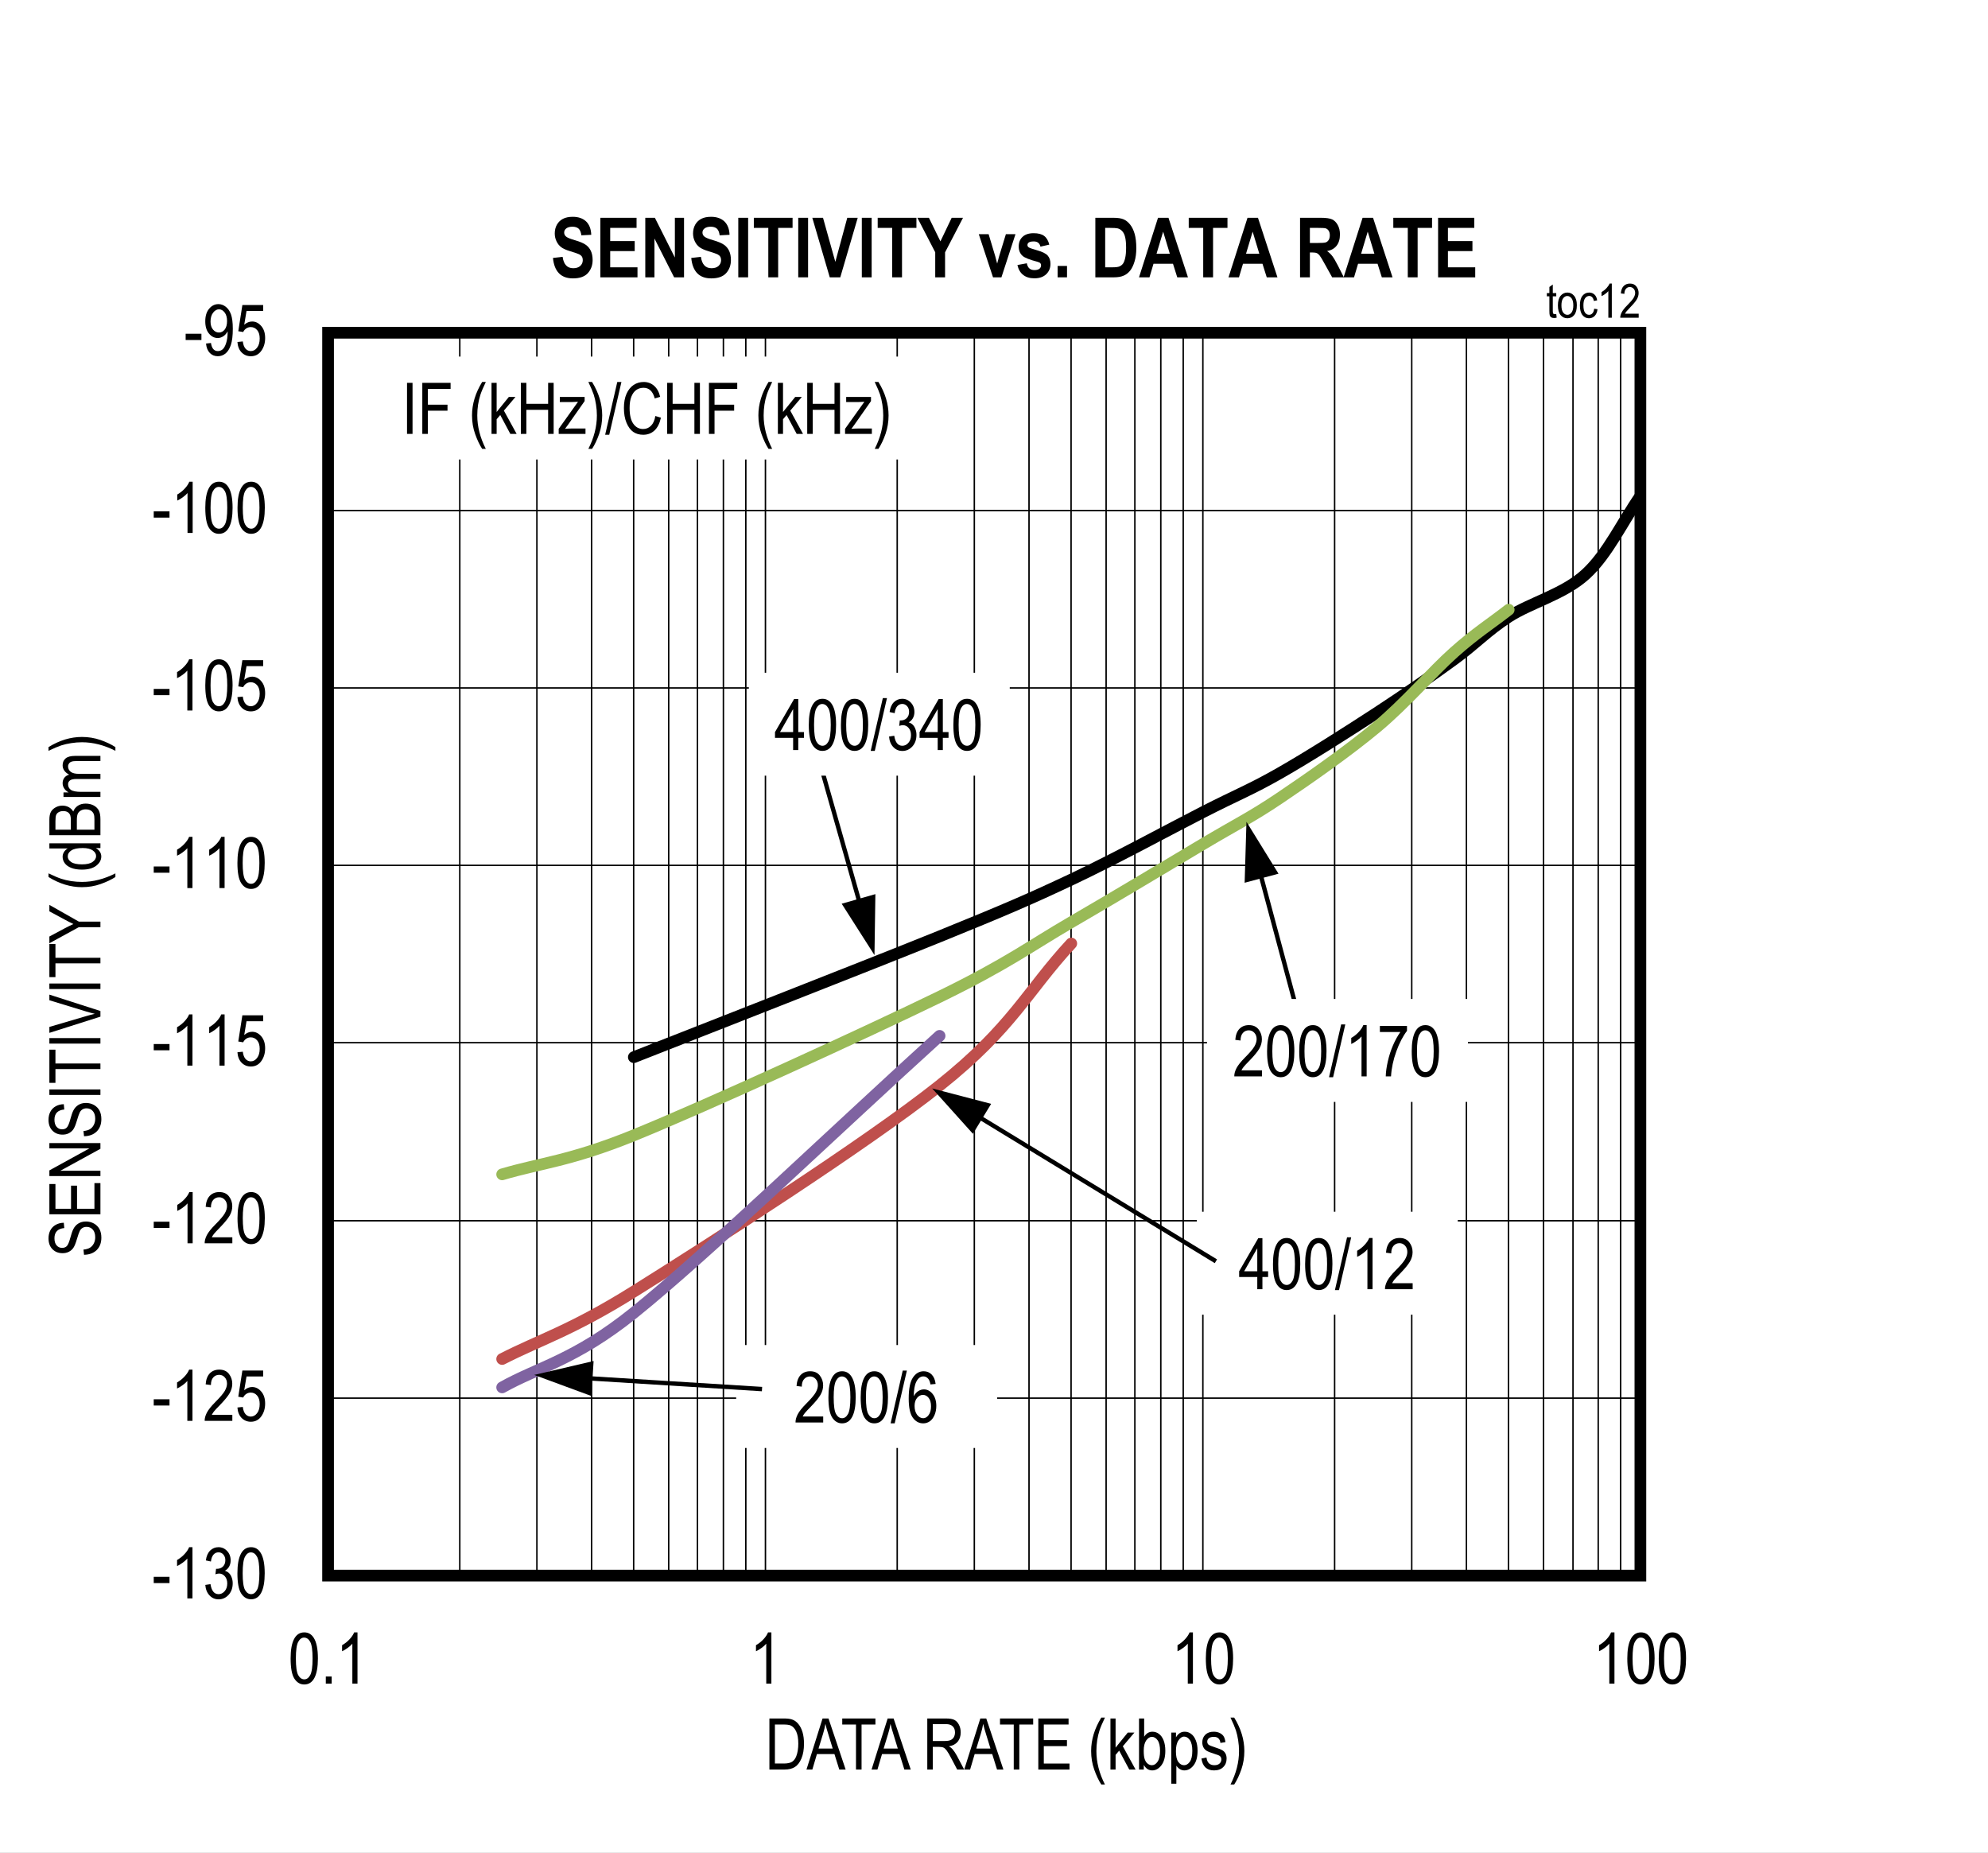 <?xml version="1.0" encoding="UTF-8"?>
<svg height="467.82pt" id="svg761" inkscape:version="0.92.4 (5da689c313, 2019-01-14)" sodipodi:docname="chart12.svg" version="1.2" viewBox="0 0 501.98 467.82" width="501.98pt" xmlns="http://www.w3.org/2000/svg" xmlns:cc="http://creativecommons.org/ns#" xmlns:dc="http://purl.org/dc/elements/1.1/" xmlns:inkscape="http://www.inkscape.org/namespaces/inkscape" xmlns:rdf="http://www.w3.org/1999/02/22-rdf-syntax-ns#" xmlns:sodipodi="http://sodipodi.sourceforge.net/DTD/sodipodi-0.dtd" xmlns:svg="http://www.w3.org/2000/svg" xmlns:xlink="http://www.w3.org/1999/xlink">
  <rect x="0" y="0" width="501.98" height="467.82" fill="#333333" stroke="none"/>
  <sodipodi:namedview bordercolor="#666666" borderopacity="1" gridtolerance="10" guidetolerance="10" id="namedview763" inkscape:current-layer="svg761" inkscape:cx="334.74479" inkscape:cy="312" inkscape:pageopacity="0" inkscape:pageshadow="2" inkscape:window-height="480" inkscape:window-maximized="0" inkscape:window-width="640" inkscape:window-x="0" inkscape:window-y="0" inkscape:zoom="0.28921569" objecttolerance="10" pagecolor="#ffffff" showgrid="false"/>
  <defs id="defs238">
    <g id="g233">
      <symbol id="glyph0-0" overflow="visible" style="overflow:visible">
        <path d="M 0.391,0 V -11.25 H 3.812 V 0 Z m 0.406,-0.469 H 3.406 V -10.875 H 0.797 Z m 0,0" id="path2" inkscape:connector-curvature="0" style="stroke:none"/>
      </symbol>
      <symbol id="glyph0-1" overflow="visible" style="overflow:visible">
        <path d="M 0.469,-3.875 V -5.453 H 4.453 V -3.875 Z m 0,0" id="path5" inkscape:connector-curvature="0" style="stroke:none"/>
      </symbol>
      <symbol id="glyph0-2" overflow="visible" style="overflow:visible">
        <path d="M 5.469,0 H 4.172 V -10.078 C 3.879,-9.723 3.477,-9.363 2.969,-9 c -0.5,0.367 -0.965,0.645 -1.391,0.828 v -1.531 c 0.715,-0.402 1.348,-0.906 1.891,-1.5 C 4.02,-11.793 4.406,-12.375 4.625,-12.938 h 0.844 z m 0,0" id="path8" inkscape:connector-curvature="0" style="stroke:none"/>
      </symbol>
      <symbol id="glyph0-3" overflow="visible" style="overflow:visible">
        <path d="m 0.594,-3.406 1.312,-0.203 c 0.258,1.688 0.941,2.531 2.047,2.531 0.582,0 1.094,-0.25 1.531,-0.75 0.434,-0.496 0.656,-1.148 0.656,-1.953 0,-0.746 -0.207,-1.352 -0.609,-1.812 -0.398,-0.457 -0.887,-0.688 -1.469,-0.688 -0.242,0 -0.543,0.066 -0.906,0.188 L 3.312,-7.484 3.5,-7.469 c 0.645,0 1.164,-0.195 1.562,-0.594 0.395,-0.395 0.594,-0.922 0.594,-1.578 0,-0.59 -0.168,-1.07 -0.5,-1.438 -0.336,-0.371 -0.742,-0.562 -1.219,-0.562 -0.5,0 -0.926,0.195 -1.266,0.578 -0.344,0.387 -0.566,0.973 -0.656,1.75 l -1.281,-0.281 c 0.152,-1.102 0.52,-1.938 1.094,-2.5 0.582,-0.559 1.281,-0.844 2.094,-0.844 0.852,0 1.578,0.32 2.172,0.953 C 6.695,-11.359 7,-10.559 7,-9.594 c 0,0.586 -0.133,1.105 -0.391,1.562 -0.25,0.449 -0.605,0.801 -1.062,1.047 0.414,0.125 0.758,0.324 1.031,0.594 0.277,0.262 0.504,0.621 0.672,1.078 0.176,0.449 0.266,0.949 0.266,1.5 0,1.188 -0.352,2.164 -1.047,2.922 -0.699,0.75 -1.535,1.125 -2.5,1.125 C 3.062,0.234 2.293,-0.094 1.672,-0.75 1.047,-1.402 0.684,-2.289 0.594,-3.406 Z m 0,0" id="path11" inkscape:connector-curvature="0" style="stroke:none"/>
      </symbol>
      <symbol id="glyph0-4" overflow="visible" style="overflow:visible">
        <path d="m 0.594,-6.359 c 0,-2.152 0.289,-3.789 0.875,-4.906 0.582,-1.113 1.441,-1.672 2.578,-1.672 1.008,0 1.801,0.457 2.375,1.359 0.707,1.086 1.062,2.824 1.062,5.219 0,2.156 -0.293,3.793 -0.875,4.906 C 6.023,-0.336 5.164,0.219 4.031,0.219 3.02,0.219 2.191,-0.27 1.547,-1.25 0.91,-2.238 0.594,-3.941 0.594,-6.359 Z m 1.328,0 c 0,2.094 0.195,3.504 0.594,4.219 0.402,0.711 0.922,1.062 1.547,1.062 0.59,0 1.086,-0.359 1.484,-1.078 0.395,-0.727 0.594,-2.129 0.594,-4.203 0,-2.09 -0.207,-3.492 -0.609,-4.203 -0.398,-0.707 -0.914,-1.062 -1.547,-1.062 -0.586,0 -1.074,0.363 -1.469,1.078 -0.398,0.719 -0.594,2.117 -0.594,4.188 z m 0,0" id="path14" inkscape:connector-curvature="0" style="stroke:none"/>
      </symbol>
      <symbol id="glyph0-5" overflow="visible" style="overflow:visible">
        <path d="M 7.422,-1.516 V 0 H 0.438 c -0.023,-0.613 0.16,-1.301 0.547,-2.062 0.395,-0.758 1.113,-1.66 2.156,-2.703 1.207,-1.207 2,-2.141 2.375,-2.797 0.371,-0.652 0.562,-1.27 0.562,-1.844 0,-0.652 -0.195,-1.188 -0.578,-1.594 -0.375,-0.414 -0.848,-0.625 -1.406,-0.625 -0.605,0 -1.105,0.227 -1.5,0.672 -0.387,0.438 -0.578,1.074 -0.578,1.906 L 0.688,-9.219 C 0.777,-10.445 1.129,-11.375 1.734,-12 c 0.602,-0.621 1.398,-0.938 2.391,-0.938 1.082,0 1.898,0.367 2.453,1.094 0.551,0.719 0.828,1.543 0.828,2.469 0,0.824 -0.223,1.617 -0.656,2.375 -0.43,0.75 -1.246,1.754 -2.453,3 -0.781,0.793 -1.289,1.336 -1.516,1.625 -0.219,0.281 -0.402,0.57 -0.547,0.859 z m 0,0" id="path17" inkscape:connector-curvature="0" style="stroke:none"/>
      </symbol>
      <symbol id="glyph0-6" overflow="visible" style="overflow:visible">
        <path d="m 0.594,-3.375 1.359,-0.141 c 0.102,0.824 0.336,1.441 0.703,1.844 0.371,0.398 0.812,0.594 1.312,0.594 0.613,0 1.141,-0.281 1.578,-0.844 C 5.992,-2.492 6.219,-3.27 6.219,-4.25 c 0,-0.914 -0.215,-1.625 -0.641,-2.125 -0.43,-0.508 -0.973,-0.766 -1.625,-0.766 -0.398,0 -0.77,0.113 -1.109,0.328 -0.336,0.219 -0.602,0.527 -0.797,0.922 L 0.812,-6.094 1.844,-12.703 h 5.25 v 1.5 H 2.891 L 2.312,-7.734 c 0.621,-0.539 1.289,-0.812 2,-0.812 0.883,0 1.648,0.383 2.297,1.141 0.652,0.75 0.984,1.762 0.984,3.031 0,1.262 -0.332,2.348 -0.984,3.25 -0.648,0.898 -1.523,1.344 -2.625,1.344 -0.918,0 -1.695,-0.316 -2.328,-0.953 C 1.031,-1.367 0.676,-2.25 0.594,-3.375 Z m 0,0" id="path20" inkscape:connector-curvature="0" style="stroke:none"/>
      </symbol>
      <symbol id="glyph0-7" overflow="visible" style="overflow:visible">
        <path d="M 1.109,0 V -12.891 H 4.75 c 0.902,0 1.594,0.086 2.062,0.25 0.613,0.199 1.145,0.574 1.594,1.125 0.457,0.543 0.812,1.23 1.062,2.062 0.246,0.824 0.375,1.805 0.375,2.938 0,1.461 -0.215,2.699 -0.641,3.719 -0.43,1.012 -0.98,1.73 -1.656,2.156 C 6.879,-0.211 6.004,0 4.922,0 Z M 2.5,-1.516 h 2.25 c 0.914,0 1.609,-0.145 2.078,-0.438 0.465,-0.301 0.828,-0.781 1.078,-1.438 0.332,-0.871 0.5,-1.922 0.5,-3.141 0,-1.301 -0.18,-2.328 -0.531,-3.078 -0.355,-0.746 -0.816,-1.25 -1.375,-1.5 -0.375,-0.164 -0.973,-0.25 -1.781,-0.25 H 2.5 Z m 0,0" id="path23" inkscape:connector-curvature="0" style="stroke:none"/>
      </symbol>
      <symbol id="glyph0-8" overflow="visible" style="overflow:visible">
        <path d="m -0.016,0 4.062,-12.891 h 1.5 L 9.875,0 H 8.266 L 7.047,-3.906 H 2.625 L 1.469,0 Z M 3.031,-5.297 h 3.578 l -1.094,-3.562 c -0.344,-1.09 -0.598,-1.984 -0.75,-2.672 -0.137,0.824 -0.332,1.645 -0.578,2.453 z m 0,0" id="path26" inkscape:connector-curvature="0" style="stroke:none"/>
      </symbol>
      <symbol id="glyph0-9" overflow="visible" style="overflow:visible">
        <path d="M 3.844,0 V -11.359 H 0.375 v -1.531 H 8.75 v 1.531 H 5.25 V 0 Z m 0,0" id="path29" inkscape:connector-curvature="0" style="stroke:none"/>
      </symbol>
      <symbol id="glyph0-10" overflow="visible" style="overflow:visible">
        <path d="" id="path32" inkscape:connector-curvature="0" style="stroke:none"/>
      </symbol>
      <symbol id="glyph0-11" overflow="visible" style="overflow:visible">
        <path d="M 1.141,0 V -12.891 H 5.812 c 0.977,0 1.703,0.121 2.172,0.359 0.465,0.242 0.848,0.645 1.141,1.203 0.301,0.562 0.453,1.215 0.453,1.953 0,0.969 -0.258,1.758 -0.766,2.359 -0.5,0.605 -1.238,0.992 -2.203,1.156 0.395,0.23 0.691,0.465 0.891,0.703 0.414,0.5 0.785,1.055 1.109,1.656 L 10.453,0 H 8.688 L 7.281,-2.688 C 6.738,-3.727 6.324,-4.43 6.047,-4.797 5.773,-5.16 5.508,-5.406 5.25,-5.531 4.988,-5.652 4.621,-5.719 4.156,-5.719 h -1.625 V 0 Z M 2.531,-7.203 h 3 c 0.652,0 1.156,-0.078 1.5,-0.234 0.34,-0.152 0.613,-0.398 0.812,-0.734 0.195,-0.34 0.297,-0.742 0.297,-1.203 0,-0.645 -0.195,-1.156 -0.578,-1.531 -0.375,-0.371 -0.941,-0.562 -1.688,-0.562 H 2.531 Z m 0,0" id="path35" inkscape:connector-curvature="0" style="stroke:none"/>
      </symbol>
      <symbol id="glyph0-12" overflow="visible" style="overflow:visible">
        <path d="M 1.172,0 V -12.891 H 8.812 v 1.531 h -6.25 v 3.938 H 8.406 V -5.906 H 2.562 v 4.391 H 9.047 V 0 Z m 0,0" id="path38" inkscape:connector-curvature="0" style="stroke:none"/>
      </symbol>
      <symbol id="glyph0-13" overflow="visible" style="overflow:visible">
        <path d="M 3.453,3.781 C 2.805,2.781 2.215,1.539 1.688,0.062 1.156,-1.414 0.891,-2.992 0.891,-4.672 c 0,-2.852 0.852,-5.664 2.562,-8.438 H 4.375 c -0.656,1.375 -1.113,2.445 -1.359,3.203 -0.25,0.762 -0.449,1.602 -0.594,2.516 -0.137,0.906 -0.203,1.82 -0.203,2.734 0,2.812 0.719,5.625 2.156,8.438 z m 0,0" id="path41" inkscape:connector-curvature="0" style="stroke:none"/>
      </symbol>
      <symbol id="glyph0-14" overflow="visible" style="overflow:visible">
        <path d="M 0.984,0 V -12.891 H 2.281 V -5.531 L 5.359,-9.328 H 7.031 L 4.109,-5.875 7.328,0 H 5.734 L 3.188,-4.766 2.281,-3.703 V 0 Z m 0,0" id="path44" inkscape:connector-curvature="0" style="stroke:none"/>
      </symbol>
      <symbol id="glyph0-15" overflow="visible" style="overflow:visible">
        <path d="M 2.141,0 H 0.938 V -12.891 H 2.234 V -8.281 C 2.504,-8.707 2.812,-9.023 3.156,-9.234 c 0.352,-0.207 0.742,-0.312 1.172,-0.312 0.602,0 1.148,0.184 1.641,0.547 0.488,0.355 0.879,0.898 1.172,1.625 0.289,0.719 0.438,1.602 0.438,2.641 0,1.586 -0.336,2.809 -1,3.672 -0.656,0.855 -1.43,1.281 -2.312,1.281 C 3.816,0.219 3.414,0.102 3.062,-0.125 2.707,-0.363 2.398,-0.711 2.141,-1.172 Z M 2.125,-4.734 c 0,0.969 0.086,1.695 0.266,2.172 0.176,0.48 0.426,0.848 0.75,1.094 0.32,0.25 0.676,0.375 1.062,0.375 0.539,0 1.016,-0.297 1.422,-0.891 C 6.039,-2.586 6.25,-3.488 6.25,-4.688 6.25,-5.902 6.043,-6.801 5.641,-7.375 5.242,-7.957 4.758,-8.25 4.188,-8.25 3.656,-8.25 3.176,-7.945 2.75,-7.344 2.332,-6.738 2.125,-5.867 2.125,-4.734 Z m 0,0" id="path47" inkscape:connector-curvature="0" style="stroke:none"/>
      </symbol>
      <symbol id="glyph0-16" overflow="visible" style="overflow:visible">
        <path d="m 0.953,3.578 v -12.906 h 1.188 V -8.125 c 0.289,-0.496 0.613,-0.859 0.969,-1.078 0.352,-0.227 0.766,-0.344 1.234,-0.344 0.602,0 1.145,0.184 1.625,0.547 0.488,0.355 0.879,0.898 1.172,1.625 0.301,0.73 0.453,1.605 0.453,2.625 0,1.594 -0.336,2.824 -1,3.688 C 5.926,-0.207 5.145,0.219 4.25,0.219 c -0.398,0 -0.77,-0.105 -1.109,-0.312 -0.344,-0.207 -0.648,-0.5 -0.906,-0.875 V 3.578 Z M 2.125,-4.609 c 0,1.211 0.195,2.102 0.594,2.672 0.402,0.562 0.895,0.844 1.469,0.844 0.551,0 1.035,-0.289 1.453,-0.875 0.414,-0.59 0.625,-1.508 0.625,-2.75 0,-1.215 -0.207,-2.117 -0.609,-2.703 C 5.25,-8.012 4.758,-8.312 4.188,-8.312 c -0.523,0 -0.996,0.32 -1.422,0.953 -0.43,0.625 -0.641,1.543 -0.641,2.75 z m 0,0" id="path50" inkscape:connector-curvature="0" style="stroke:none"/>
      </symbol>
      <symbol id="glyph0-17" overflow="visible" style="overflow:visible">
        <path d="m 0.453,-2.781 1.281,-0.25 c 0.082,0.656 0.289,1.148 0.625,1.469 0.34,0.312 0.797,0.469 1.359,0.469 0.559,0 0.992,-0.133 1.297,-0.406 0.309,-0.277 0.469,-0.633 0.469,-1.062 0,-0.371 -0.133,-0.66 -0.391,-0.859 C 4.906,-3.566 4.461,-3.742 3.766,-3.953 2.766,-4.262 2.09,-4.531 1.75,-4.75 1.406,-4.965 1.137,-5.254 0.953,-5.609 c -0.188,-0.363 -0.281,-0.781 -0.281,-1.25 0,-0.789 0.254,-1.438 0.766,-1.938 0.508,-0.496 1.219,-0.75 2.125,-0.75 0.559,0 1.055,0.105 1.484,0.312 0.434,0.199 0.77,0.477 1,0.828 0.227,0.344 0.383,0.84 0.469,1.484 L 5.25,-6.719 C 5.133,-7.738 4.582,-8.25 3.594,-8.25 c -0.562,0 -0.988,0.117 -1.266,0.344 -0.273,0.23 -0.406,0.52 -0.406,0.859 0,0.355 0.133,0.633 0.406,0.828 0.152,0.117 0.625,0.305 1.406,0.562 1.059,0.344 1.75,0.621 2.062,0.828 0.32,0.199 0.57,0.477 0.75,0.828 0.176,0.344 0.266,0.758 0.266,1.234 0,0.887 -0.289,1.605 -0.859,2.156 -0.562,0.555 -1.336,0.828 -2.312,0.828 -1.836,0 -2.898,-1 -3.188,-3 z m 0,0" id="path53" inkscape:connector-curvature="0" style="stroke:none"/>
      </symbol>
      <symbol id="glyph0-18" overflow="visible" style="overflow:visible">
        <path d="m 1.469,3.781 h -0.938 c 1.434,-2.812 2.156,-5.625 2.156,-8.438 0,-0.914 -0.074,-1.828 -0.219,-2.734 -0.137,-0.914 -0.332,-1.754 -0.578,-2.516 -0.25,-0.758 -0.707,-1.828 -1.359,-3.203 h 0.938 c 1.707,2.773 2.562,5.586 2.562,8.438 C 4.031,-3.035 3.773,-1.477 3.266,0 2.754,1.465 2.152,2.727 1.469,3.781 Z m 0,0" id="path56" inkscape:connector-curvature="0" style="stroke:none"/>
      </symbol>
      <symbol id="glyph0-19" overflow="visible" style="overflow:visible">
        <path d="M 4.75,0 V -3.078 H 0.172 V -4.531 L 5,-12.891 h 1.047 v 8.359 h 1.438 v 1.453 h -1.438 V 0 Z m 0,-4.531 v -5.812 l -3.312,5.812 z m 0,0" id="path59" inkscape:connector-curvature="0" style="stroke:none"/>
      </symbol>
      <symbol id="glyph0-20" overflow="visible" style="overflow:visible">
        <path d="M 0,0.219 3.062,-13.109 H 4.109 L 1.031,0.219 Z m 0,0" id="path62" inkscape:connector-curvature="0" style="stroke:none"/>
      </symbol>
      <symbol id="glyph0-21" overflow="visible" style="overflow:visible">
        <path d="m 7.328,-9.734 -1.297,0.125 c -0.125,-0.652 -0.309,-1.125 -0.547,-1.406 -0.344,-0.414 -0.762,-0.625 -1.25,-0.625 -0.75,0 -1.355,0.473 -1.812,1.406 -0.398,0.812 -0.602,2.012 -0.609,3.594 0.301,-0.559 0.676,-0.988 1.125,-1.281 0.457,-0.289 0.938,-0.438 1.438,-0.438 0.84,0 1.57,0.383 2.188,1.141 0.621,0.762 0.938,1.777 0.938,3.047 0,0.855 -0.16,1.637 -0.469,2.344 -0.312,0.699 -0.715,1.215 -1.203,1.547 -0.492,0.332 -1.035,0.5 -1.625,0.5 -1.062,0 -1.945,-0.477 -2.641,-1.438 -0.688,-0.957 -1.031,-2.562 -1.031,-4.812 0,-2.488 0.352,-4.258 1.062,-5.312 0.707,-1.059 1.613,-1.594 2.719,-1.594 0.801,0 1.473,0.277 2.016,0.828 0.539,0.543 0.875,1.336 1,2.375 z m -5.312,5.562 c 0,0.93 0.219,1.68 0.656,2.25 0.445,0.562 0.957,0.844 1.531,0.844 0.508,0 0.961,-0.266 1.359,-0.797 0.402,-0.539 0.609,-1.273 0.609,-2.203 0,-0.914 -0.199,-1.625 -0.594,-2.125 C 5.18,-6.711 4.695,-6.969 4.125,-6.969 c -0.562,0 -1.059,0.258 -1.484,0.766 -0.418,0.5 -0.625,1.18 -0.625,2.031 z m 0,0" id="path65" inkscape:connector-curvature="0" style="stroke:none"/>
      </symbol>
      <symbol id="glyph1-0" overflow="visible" style="overflow:visible">
        <path d="M 0.391,0 V -11.25 H 3.812 V 0 Z m 0.406,-0.469 H 3.406 V -10.875 H 0.797 Z m 0,0" id="path68" inkscape:connector-curvature="0" style="stroke:none"/>
      </symbol>
      <symbol id="glyph1-1" overflow="visible" style="overflow:visible">
        <path d="M 0.469,-3.875 V -5.453 H 4.453 V -3.875 Z m 0,0" id="path71" inkscape:connector-curvature="0" style="stroke:none"/>
      </symbol>
      <symbol id="glyph1-2" overflow="visible" style="overflow:visible">
        <path d="M 5.469,0 H 4.172 V -10.078 C 3.879,-9.723 3.477,-9.363 2.969,-9 c -0.5,0.367 -0.965,0.645 -1.391,0.828 v -1.531 c 0.715,-0.402 1.348,-0.906 1.891,-1.5 C 4.02,-11.793 4.406,-12.375 4.625,-12.938 h 0.844 z m 0,0" id="path74" inkscape:connector-curvature="0" style="stroke:none"/>
      </symbol>
      <symbol id="glyph1-3" overflow="visible" style="overflow:visible">
        <path d="M 7.422,-1.516 V 0 H 0.438 c -0.023,-0.613 0.16,-1.301 0.547,-2.062 0.395,-0.758 1.113,-1.66 2.156,-2.703 1.207,-1.207 2,-2.141 2.375,-2.797 0.371,-0.652 0.562,-1.27 0.562,-1.844 0,-0.652 -0.195,-1.188 -0.578,-1.594 -0.375,-0.414 -0.848,-0.625 -1.406,-0.625 -0.605,0 -1.105,0.227 -1.5,0.672 -0.387,0.438 -0.578,1.074 -0.578,1.906 L 0.688,-9.219 C 0.777,-10.445 1.129,-11.375 1.734,-12 c 0.602,-0.621 1.398,-0.938 2.391,-0.938 1.082,0 1.898,0.367 2.453,1.094 0.551,0.719 0.828,1.543 0.828,2.469 0,0.824 -0.223,1.617 -0.656,2.375 -0.43,0.75 -1.246,1.754 -2.453,3 -0.781,0.793 -1.289,1.336 -1.516,1.625 -0.219,0.281 -0.402,0.57 -0.547,0.859 z m 0,0" id="path77" inkscape:connector-curvature="0" style="stroke:none"/>
      </symbol>
      <symbol id="glyph1-4" overflow="visible" style="overflow:visible">
        <path d="m 0.594,-6.359 c 0,-2.152 0.289,-3.789 0.875,-4.906 0.582,-1.113 1.441,-1.672 2.578,-1.672 1.008,0 1.801,0.457 2.375,1.359 0.707,1.086 1.062,2.824 1.062,5.219 0,2.156 -0.293,3.793 -0.875,4.906 C 6.023,-0.336 5.164,0.219 4.031,0.219 3.02,0.219 2.191,-0.27 1.547,-1.25 0.91,-2.238 0.594,-3.941 0.594,-6.359 Z m 1.328,0 c 0,2.094 0.195,3.504 0.594,4.219 0.402,0.711 0.922,1.062 1.547,1.062 0.59,0 1.086,-0.359 1.484,-1.078 0.395,-0.727 0.594,-2.129 0.594,-4.203 0,-2.09 -0.207,-3.492 -0.609,-4.203 -0.398,-0.707 -0.914,-1.062 -1.547,-1.062 -0.586,0 -1.074,0.363 -1.469,1.078 -0.398,0.719 -0.594,2.117 -0.594,4.188 z m 0,0" id="path80" inkscape:connector-curvature="0" style="stroke:none"/>
      </symbol>
      <symbol id="glyph1-5" overflow="visible" style="overflow:visible">
        <path d="m 0.781,-2.984 1.25,-0.141 c 0.195,1.367 0.781,2.047 1.75,2.047 0.434,0 0.832,-0.145 1.188,-0.438 0.352,-0.301 0.648,-0.828 0.891,-1.578 0.246,-0.758 0.375,-1.645 0.375,-2.656 V -6.062 C 5.973,-5.539 5.613,-5.129 5.156,-4.828 4.695,-4.523 4.227,-4.375 3.75,-4.375 2.895,-4.375 2.152,-4.75 1.531,-5.5 c -0.625,-0.746 -0.938,-1.781 -0.938,-3.094 0,-1.34 0.32,-2.398 0.969,-3.172 0.645,-0.777 1.43,-1.172 2.359,-1.172 0.652,0 1.266,0.223 1.828,0.656 0.57,0.43 1.016,1.066 1.328,1.906 0.309,0.844 0.469,2.066 0.469,3.656 0,1.773 -0.168,3.148 -0.5,4.125 C 6.711,-1.625 6.258,-0.91 5.688,-0.453 5.113,-0.004 4.473,0.219 3.766,0.219 2.961,0.219 2.289,-0.051 1.75,-0.594 1.207,-1.145 0.883,-1.941 0.781,-2.984 Z m 5.312,-5.688 c 0,-0.914 -0.207,-1.633 -0.609,-2.156 C 5.078,-11.355 4.602,-11.625 4.062,-11.625 c -0.555,0 -1.051,0.285 -1.484,0.844 -0.438,0.562 -0.656,1.316 -0.656,2.25 0,0.844 0.207,1.52 0.625,2.016 0.414,0.5 0.914,0.75 1.5,0.75 0.57,0 1.055,-0.25 1.453,-0.75 0.395,-0.508 0.594,-1.227 0.594,-2.156 z m 0,0" id="path83" inkscape:connector-curvature="0" style="stroke:none"/>
      </symbol>
      <symbol id="glyph1-6" overflow="visible" style="overflow:visible">
        <path d="m 0.594,-3.375 1.359,-0.141 c 0.102,0.824 0.336,1.441 0.703,1.844 0.371,0.398 0.812,0.594 1.312,0.594 0.613,0 1.141,-0.281 1.578,-0.844 C 5.992,-2.492 6.219,-3.27 6.219,-4.25 c 0,-0.914 -0.215,-1.625 -0.641,-2.125 -0.43,-0.508 -0.973,-0.766 -1.625,-0.766 -0.398,0 -0.77,0.113 -1.109,0.328 -0.336,0.219 -0.602,0.527 -0.797,0.922 L 0.812,-6.094 1.844,-12.703 h 5.25 v 1.5 H 2.891 L 2.312,-7.734 c 0.621,-0.539 1.289,-0.812 2,-0.812 0.883,0 1.648,0.383 2.297,1.141 0.652,0.75 0.984,1.762 0.984,3.031 0,1.262 -0.332,2.348 -0.984,3.25 -0.648,0.898 -1.523,1.344 -2.625,1.344 -0.918,0 -1.695,-0.316 -2.328,-0.953 C 1.031,-1.367 0.676,-2.25 0.594,-3.375 Z m 0,0" id="path86" inkscape:connector-curvature="0" style="stroke:none"/>
      </symbol>
      <symbol id="glyph1-7" overflow="visible" style="overflow:visible">
        <path d="M 1.359,0 V -1.797 H 2.844 V 0 Z m 0,0" id="path89" inkscape:connector-curvature="0" style="stroke:none"/>
      </symbol>
      <symbol id="glyph1-8" overflow="visible" style="overflow:visible">
        <path d="M 1.406,0 V -12.891 H 2.797 V 0 Z m 0,0" id="path92" inkscape:connector-curvature="0" style="stroke:none"/>
      </symbol>
      <symbol id="glyph1-9" overflow="visible" style="overflow:visible">
        <path d="M 1.234,0 V -12.891 H 8.375 v 1.531 H 2.641 V -7.375 H 7.594 v 1.516 H 2.641 V 0 Z m 0,0" id="path95" inkscape:connector-curvature="0" style="stroke:none"/>
      </symbol>
      <symbol id="glyph1-10" overflow="visible" style="overflow:visible">
        <path d="" id="path98" inkscape:connector-curvature="0" style="stroke:none"/>
      </symbol>
      <symbol id="glyph1-11" overflow="visible" style="overflow:visible">
        <path d="M 3.453,3.781 C 2.805,2.781 2.215,1.539 1.688,0.062 1.156,-1.414 0.891,-2.992 0.891,-4.672 c 0,-2.852 0.852,-5.664 2.562,-8.438 H 4.375 c -0.656,1.375 -1.113,2.445 -1.359,3.203 -0.25,0.762 -0.449,1.602 -0.594,2.516 -0.137,0.906 -0.203,1.82 -0.203,2.734 0,2.812 0.719,5.625 2.156,8.438 z m 0,0" id="path101" inkscape:connector-curvature="0" style="stroke:none"/>
      </symbol>
      <symbol id="glyph1-12" overflow="visible" style="overflow:visible">
        <path d="M 0.984,0 V -12.891 H 2.281 V -5.531 L 5.359,-9.328 H 7.031 L 4.109,-5.875 7.328,0 H 5.734 L 3.188,-4.766 2.281,-3.703 V 0 Z m 0,0" id="path104" inkscape:connector-curvature="0" style="stroke:none"/>
      </symbol>
      <symbol id="glyph1-13" overflow="visible" style="overflow:visible">
        <path d="M 1.141,0 V -12.891 H 2.531 v 5.297 h 5.5 v -5.297 H 9.422 V 0 H 8.031 v -6.078 h -5.5 V 0 Z m 0,0" id="path107" inkscape:connector-curvature="0" style="stroke:none"/>
      </symbol>
      <symbol id="glyph1-14" overflow="visible" style="overflow:visible">
        <path d="m 0.297,0 v -1.281 l 4.875,-6.828 c -0.562,0.043 -1.055,0.062 -1.469,0.062 h -3.125 v -1.281 H 6.844 V -8.281 L 2.688,-2.359 1.891,-1.281 C 2.473,-1.332 3.02,-1.359 3.531,-1.359 H 7.062 V 0 Z m 0,0" id="path110" inkscape:connector-curvature="0" style="stroke:none"/>
      </symbol>
      <symbol id="glyph1-15" overflow="visible" style="overflow:visible">
        <path d="m 1.469,3.781 h -0.938 c 1.434,-2.812 2.156,-5.625 2.156,-8.438 0,-0.914 -0.074,-1.828 -0.219,-2.734 -0.137,-0.914 -0.332,-1.754 -0.578,-2.516 -0.25,-0.758 -0.707,-1.828 -1.359,-3.203 h 0.938 c 1.707,2.773 2.562,5.586 2.562,8.438 C 4.031,-3.035 3.773,-1.477 3.266,0 2.754,1.465 2.152,2.727 1.469,3.781 Z m 0,0" id="path113" inkscape:connector-curvature="0" style="stroke:none"/>
      </symbol>
      <symbol id="glyph1-16" overflow="visible" style="overflow:visible">
        <path d="M 0,0.219 3.062,-13.109 H 4.109 L 1.031,0.219 Z m 0,0" id="path116" inkscape:connector-curvature="0" style="stroke:none"/>
      </symbol>
      <symbol id="glyph1-17" overflow="visible" style="overflow:visible">
        <path d="m 8.641,-4.516 1.406,0.422 c -0.312,1.449 -0.863,2.535 -1.641,3.25 C 7.633,-0.133 6.691,0.219 5.578,0.219 4.598,0.219 3.758,-0.02 3.062,-0.5 2.375,-0.977 1.805,-1.742 1.359,-2.797 0.922,-3.848 0.703,-5.094 0.703,-6.531 c 0,-1.414 0.219,-2.613 0.656,-3.594 0.445,-0.988 1.047,-1.734 1.797,-2.234 0.758,-0.496 1.609,-0.75 2.547,-0.75 1.008,0 1.879,0.32 2.609,0.953 0.738,0.637 1.254,1.57 1.547,2.797 l -1.375,0.406 c -0.469,-1.789 -1.41,-2.688 -2.812,-2.688 -0.711,0 -1.324,0.184 -1.844,0.547 -0.512,0.355 -0.926,0.914 -1.234,1.672 -0.305,0.762 -0.453,1.727 -0.453,2.891 0,1.762 0.312,3.086 0.938,3.969 0.621,0.887 1.453,1.328 2.484,1.328 0.758,0 1.414,-0.27 1.969,-0.812 0.551,-0.539 0.922,-1.363 1.109,-2.469 z m 0,0" id="path119" inkscape:connector-curvature="0" style="stroke:none"/>
      </symbol>
      <symbol id="glyph1-18" overflow="visible" style="overflow:visible">
        <path d="m 0.672,-11.203 v -1.516 h 6.844 v 1.234 C 6.492,-10.16 5.598,-8.434 4.828,-6.312 4.055,-4.188 3.605,-2.082 3.484,0 H 2.156 C 2.176,-1.082 2.348,-2.336 2.672,-3.766 2.992,-5.199 3.438,-6.57 4,-7.875 c 0.57,-1.301 1.188,-2.41 1.844,-3.328 z m 0,0" id="path122" inkscape:connector-curvature="0" style="stroke:none"/>
      </symbol>
      <symbol id="glyph1-19" overflow="visible" style="overflow:visible">
        <path d="M 4.75,0 V -3.078 H 0.172 V -4.531 L 5,-12.891 h 1.047 v 8.359 h 1.438 v 1.453 h -1.438 V 0 Z m 0,-4.531 v -5.812 l -3.312,5.812 z m 0,0" id="path125" inkscape:connector-curvature="0" style="stroke:none"/>
      </symbol>
      <symbol id="glyph2-0" overflow="visible" style="overflow:visible">
        <path d="M 0,-0.391 H -11.25 V -3.812 H 0 Z m -0.469,-0.406 V -3.406 H -10.875 v 2.609 z m 0,0" id="path128" inkscape:connector-curvature="0" style="stroke:none"/>
      </symbol>
      <symbol id="glyph2-1" overflow="visible" style="overflow:visible">
        <path d="m -4.141,-0.672 -0.141,-1.312 c 0.711,-0.07 1.262,-0.234 1.656,-0.484 0.398,-0.246 0.715,-0.602 0.953,-1.062 0.242,-0.465 0.359,-0.988 0.359,-1.562 0,-0.832 -0.203,-1.477 -0.609,-1.938 -0.402,-0.457 -0.93,-0.688 -1.578,-0.688 -0.383,0 -0.719,0.086 -1,0.25 -0.289,0.168 -0.523,0.418 -0.703,0.75 -0.176,0.336 -0.43,1.066 -0.766,2.188 -0.289,0.992 -0.582,1.699 -0.875,2.125 -0.301,0.418 -0.68,0.746 -1.141,0.984 -0.465,0.23 -0.988,0.344 -1.562,0.344 -1.051,0 -1.906,-0.332 -2.562,-1 -0.664,-0.676 -1,-1.586 -1,-2.734 0,-0.777 0.16,-1.461 0.469,-2.047 0.312,-0.59 0.762,-1.051 1.344,-1.375 0.574,-0.332 1.258,-0.508 2.047,-0.531 l 0.125,1.344 c -0.84,0.074 -1.469,0.332 -1.875,0.766 -0.402,0.43 -0.609,1.027 -0.609,1.797 0,0.793 0.184,1.398 0.547,1.812 0.355,0.418 0.816,0.625 1.375,0.625 0.523,0 0.926,-0.148 1.203,-0.453 0.293,-0.301 0.586,-0.988 0.875,-2.062 0.281,-1.039 0.535,-1.77 0.75,-2.188 0.324,-0.645 0.758,-1.129 1.297,-1.453 0.531,-0.332 1.176,-0.5 1.922,-0.5 0.73,0 1.402,0.176 2.016,0.516 0.605,0.344 1.07,0.816 1.391,1.406 0.309,0.594 0.469,1.316 0.469,2.156 0,1.305 -0.391,2.348 -1.172,3.125 -0.789,0.773 -1.859,1.176 -3.203,1.203 z m 0,0" id="path131" inkscape:connector-curvature="0" style="stroke:none"/>
      </symbol>
      <symbol id="glyph2-2" overflow="visible" style="overflow:visible">
        <path d="M 0,-1.172 H -12.891 V -8.812 h 1.531 v 6.25 h 3.938 v -5.844 h 1.516 v 5.844 h 4.391 V -9.047 H 0 Z m 0,0" id="path134" inkscape:connector-curvature="0" style="stroke:none"/>
      </symbol>
      <symbol id="glyph2-3" overflow="visible" style="overflow:visible">
        <path d="m 0,-1.094 h -12.891 v -1.438 l 10.125,-5.562 h -10.125 V -9.422 H 0 v 1.438 L -10.125,-2.438 H 0 Z m 0,0" id="path137" inkscape:connector-curvature="0" style="stroke:none"/>
      </symbol>
      <symbol id="glyph2-4" overflow="visible" style="overflow:visible">
        <path d="M 0,-1.406 H -12.891 V -2.797 H 0 Z m 0,0" id="path140" inkscape:connector-curvature="0" style="stroke:none"/>
      </symbol>
      <symbol id="glyph2-5" overflow="visible" style="overflow:visible">
        <path d="M 0,-3.844 H -11.359 V -0.375 h -1.531 V -8.75 h 1.531 v 3.5 H 0 Z m 0,0" id="path143" inkscape:connector-curvature="0" style="stroke:none"/>
      </symbol>
      <symbol id="glyph2-6" overflow="visible" style="overflow:visible">
        <path d="m 0,-4.172 -12.891,4.094 v -1.5 l 9.359,-2.75 c 0.73,-0.215 1.434,-0.406 2.109,-0.562 -0.707,-0.164 -1.41,-0.352 -2.109,-0.562 L -12.891,-8.312 V -9.734 L 0,-5.594 Z m 0,0" id="path146" inkscape:connector-curvature="0" style="stroke:none"/>
      </symbol>
      <symbol id="glyph2-7" overflow="visible" style="overflow:visible">
        <path d="m 0,-4.109 h -5.453 l -7.438,4.062 V -1.75 L -9,-3.828 C -8.227,-4.23 -7.504,-4.594 -6.828,-4.906 -7.492,-5.215 -8.25,-5.602 -9.094,-6.062 l -3.797,-2.047 v -1.625 l 7.438,4.219 H 0 Z m 0,0" id="path149" inkscape:connector-curvature="0" style="stroke:none"/>
      </symbol>
      <symbol id="glyph2-8" overflow="visible" style="overflow:visible">
        <path d="" id="path152" inkscape:connector-curvature="0" style="stroke:none"/>
      </symbol>
      <symbol id="glyph2-9" overflow="visible" style="overflow:visible">
        <path d="m 3.781,-3.453 c -1,0.648 -2.242,1.238 -3.719,1.766 -1.477,0.531 -3.055,0.797 -4.734,0.797 -2.852,0 -5.664,-0.852 -8.438,-2.562 V -4.375 c 1.375,0.656 2.445,1.113 3.203,1.359 0.762,0.25 1.602,0.449 2.516,0.594 0.906,0.137 1.82,0.203 2.734,0.203 2.812,0 5.625,-0.719 8.438,-2.156 z m 0,0" id="path155" inkscape:connector-curvature="0" style="stroke:none"/>
      </symbol>
      <symbol id="glyph2-10" overflow="visible" style="overflow:visible">
        <path d="m 0,-5.922 h -1.172 c 0.449,0.242 0.793,0.551 1.031,0.922 0.238,0.367 0.359,0.762 0.359,1.188 0,0.898 -0.426,1.68 -1.281,2.344 -0.852,0.656 -2.055,0.984 -3.609,0.984 -1.059,0 -1.957,-0.145 -2.688,-0.438 C -8.098,-1.211 -8.645,-1.602 -9,-2.094 c -0.363,-0.488 -0.547,-1.035 -0.547,-1.641 0,-0.426 0.117,-0.82 0.344,-1.188 0.219,-0.363 0.535,-0.664 0.938,-0.906 h -4.625 V -7.125 H 0 Z M -4.656,-1.812 c 1.211,0 2.105,-0.207 2.688,-0.625 0.586,-0.414 0.875,-0.906 0.875,-1.469 0,-0.551 -0.281,-1.023 -0.844,-1.422 -0.559,-0.402 -1.41,-0.609 -2.547,-0.609 -1.301,0 -2.254,0.207 -2.859,0.609 C -7.945,-4.93 -8.25,-4.426 -8.25,-3.812 c 0,0.555 0.293,1.027 0.875,1.422 0.574,0.387 1.48,0.578 2.719,0.578 z m 0,0" id="path158" inkscape:connector-curvature="0" style="stroke:none"/>
      </symbol>
      <symbol id="glyph2-11" overflow="visible" style="overflow:visible">
        <path d="m 0,-1.094 h -12.891 v -3.953 c 0,-0.809 0.129,-1.453 0.375,-1.922 0.25,-0.465 0.645,-0.848 1.172,-1.141 0.523,-0.301 1.105,-0.453 1.75,-0.453 0.594,0 1.133,0.133 1.609,0.391 0.469,0.262 0.848,0.629 1.125,1.094 0.23,-0.613 0.617,-1.098 1.156,-1.453 0.531,-0.363 1.191,-0.547 1.969,-0.547 0.781,0 1.473,0.164 2.062,0.484 0.586,0.324 1.012,0.754 1.281,1.281 C -0.129,-6.781 0,-6.043 0,-5.109 Z m -7.469,-1.391 v -2.281 c 0,-0.602 -0.039,-1.031 -0.125,-1.281 -0.121,-0.363 -0.332,-0.645 -0.625,-0.844 -0.289,-0.195 -0.68,-0.297 -1.172,-0.297 -0.465,0 -0.852,0.098 -1.156,0.281 -0.309,0.18 -0.523,0.418 -0.641,0.719 -0.113,0.293 -0.172,0.82 -0.172,1.578 v 2.125 z m 5.953,0 v -2.625 c 0,-0.582 -0.051,-1.016 -0.156,-1.297 -0.152,-0.395 -0.406,-0.695 -0.75,-0.906 C -2.773,-7.52 -3.219,-7.625 -3.75,-7.625 c -0.477,0 -0.883,0.105 -1.219,0.312 -0.34,0.199 -0.594,0.465 -0.75,0.797 -0.152,0.336 -0.234,0.863 -0.234,1.578 v 2.453 z m 0,0" id="path161" inkscape:connector-curvature="0" style="stroke:none"/>
      </symbol>
      <symbol id="glyph2-12" overflow="visible" style="overflow:visible">
        <path d="M 0,-0.969 H -9.328 V -2.125 h 1.297 c -0.477,-0.258 -0.848,-0.594 -1.109,-1 -0.27,-0.402 -0.406,-0.848 -0.406,-1.328 0,-0.527 0.145,-0.984 0.422,-1.359 0.281,-0.371 0.691,-0.641 1.219,-0.797 -0.551,-0.301 -0.961,-0.648 -1.234,-1.047 -0.27,-0.395 -0.406,-0.832 -0.406,-1.312 0,-0.738 0.254,-1.316 0.75,-1.734 0.5,-0.426 1.301,-0.641 2.391,-0.641 H 0 v 1.297 h -5.875 c -0.664,0 -1.141,0.055 -1.422,0.156 -0.277,0.094 -0.492,0.254 -0.641,0.469 -0.152,0.211 -0.234,0.449 -0.234,0.719 0,0.562 0.227,1.023 0.672,1.375 0.438,0.344 1.133,0.516 2.078,0.516 H 0 v 1.297 h -6.062 c -0.77,0 -1.312,0.121 -1.625,0.359 -0.32,0.242 -0.484,0.57 -0.484,0.984 0,0.594 0.242,1.066 0.719,1.406 0.48,0.336 1.352,0.5 2.609,0.5 H 0 Z m 0,0" id="path164" inkscape:connector-curvature="0" style="stroke:none"/>
      </symbol>
      <symbol id="glyph2-13" overflow="visible" style="overflow:visible">
        <path d="m 3.781,-1.469 v 0.938 c -2.812,-1.434 -5.625,-2.156 -8.438,-2.156 -0.914,0 -1.828,0.074 -2.734,0.219 -0.914,0.137 -1.754,0.332 -2.516,0.578 -0.758,0.25 -1.828,0.707 -3.203,1.359 v -0.938 c 2.773,-1.707 5.586,-2.562 8.438,-2.562 1.637,0 3.195,0.258 4.672,0.766 1.465,0.512 2.727,1.113 3.781,1.797 z m 0,0" id="path167" inkscape:connector-curvature="0" style="stroke:none"/>
      </symbol>
      <symbol id="glyph3-0" overflow="visible" style="overflow:visible">
        <path d="M 0.453,0 V -13.125 H 4.438 V 0 Z M 0.938,-0.547 H 3.969 V -12.688 H 0.938 Z m 0,0" id="path170" inkscape:connector-curvature="0" style="stroke:none"/>
      </symbol>
      <symbol id="glyph3-1" overflow="visible" style="overflow:visible">
        <path d="m 0.625,-4.891 2.438,-0.281 c 0.27,1.918 1.164,2.875 2.688,2.875 0.746,0 1.336,-0.191 1.766,-0.578 0.426,-0.395 0.641,-0.883 0.641,-1.469 0,-0.34 -0.074,-0.633 -0.219,-0.875 C 7.789,-5.457 7.559,-5.656 7.25,-5.812 6.938,-5.965 6.191,-6.223 5.016,-6.578 3.953,-6.898 3.176,-7.25 2.688,-7.625 2.195,-7.996 1.805,-8.492 1.516,-9.109 c -0.293,-0.613 -0.438,-1.27 -0.438,-1.969 0,-0.82 0.18,-1.562 0.547,-2.219 0.371,-0.652 0.891,-1.148 1.547,-1.484 0.652,-0.332 1.469,-0.5 2.438,-0.5 1.445,0 2.578,0.395 3.391,1.172 0.809,0.781 1.242,1.91 1.297,3.375 l -2.5,0.125 c -0.105,-0.801 -0.34,-1.363 -0.703,-1.688 -0.367,-0.32 -0.883,-0.484 -1.547,-0.484 -0.668,0 -1.184,0.145 -1.547,0.422 -0.367,0.281 -0.547,0.633 -0.547,1.047 0,0.418 0.164,0.762 0.5,1.031 0.32,0.281 1.078,0.59 2.266,0.922 1.246,0.367 2.148,0.754 2.703,1.156 0.559,0.398 0.988,0.914 1.281,1.547 0.289,0.625 0.438,1.395 0.438,2.297 0,1.305 -0.402,2.402 -1.203,3.297 -0.805,0.887 -2.059,1.328 -3.766,1.328 -3.023,0 -4.707,-1.719 -5.047,-5.156 z m 0,0" id="path173" inkscape:connector-curvature="0" style="stroke:none"/>
      </symbol>
      <symbol id="glyph3-2" overflow="visible" style="overflow:visible">
        <path d="m 1.266,0 v -15.031 h 9.141 v 2.547 H 3.75 V -9.156 H 9.938 V -6.625 H 3.75 v 4.094 h 6.891 V 0 Z m 0,0" id="path176" inkscape:connector-curvature="0" style="stroke:none"/>
      </symbol>
      <symbol id="glyph3-3" overflow="visible" style="overflow:visible">
        <path d="M 1.281,0 V -15.031 H 3.703 L 8.75,-5 v -10.031 h 2.312 V 0 h -2.5 L 3.594,-9.797 V 0 Z m 0,0" id="path179" inkscape:connector-curvature="0" style="stroke:none"/>
      </symbol>
      <symbol id="glyph3-4" overflow="visible" style="overflow:visible">
        <path d="M 1.172,0 V -15.031 H 3.656 V 0 Z m 0,0" id="path182" inkscape:connector-curvature="0" style="stroke:none"/>
      </symbol>
      <symbol id="glyph3-5" overflow="visible" style="overflow:visible">
        <path d="M 4.031,0 V -12.484 H 0.375 v -2.547 h 9.781 v 2.547 H 6.516 V 0 Z m 0,0" id="path185" inkscape:connector-curvature="0" style="stroke:none"/>
      </symbol>
      <symbol id="glyph3-6" overflow="visible" style="overflow:visible">
        <path d="M 4.406,0 0,-15.031 h 2.703 l 3.109,11.125 3.016,-11.125 H 11.469 L 7.062,0 Z m 0,0" id="path188" inkscape:connector-curvature="0" style="stroke:none"/>
      </symbol>
      <symbol id="glyph3-7" overflow="visible" style="overflow:visible">
        <path d="m 4.484,0 v -6.328 l -4.5,-8.703 h 2.906 l 2.906,5.953 2.844,-5.953 H 11.5 L 6.969,-6.312 V 0 Z m 0,0" id="path191" inkscape:connector-curvature="0" style="stroke:none"/>
      </symbol>
      <symbol id="glyph3-8" overflow="visible" style="overflow:visible">
        <path d="" id="path194" inkscape:connector-curvature="0" style="stroke:none"/>
      </symbol>
      <symbol id="glyph3-9" overflow="visible" style="overflow:visible">
        <path d="M 3.688,0 0.094,-10.891 h 2.484 l 1.672,5.562 0.484,1.859 0.5,-1.859 1.703,-5.562 H 9.359 L 5.812,0 Z m 0,0" id="path197" inkscape:connector-curvature="0" style="stroke:none"/>
      </symbol>
      <symbol id="glyph3-10" overflow="visible" style="overflow:visible">
        <path d="m 0.406,-3.109 2.375,-0.438 c 0.207,1.148 0.844,1.719 1.906,1.719 0.559,0 0.984,-0.109 1.266,-0.328 C 6.23,-2.371 6.375,-2.66 6.375,-3.016 6.375,-3.254 6.309,-3.441 6.188,-3.578 6.062,-3.711 5.805,-3.832 5.422,-3.938 3.484,-4.445 2.246,-4.938 1.719,-5.406 1.062,-5.988 0.734,-6.785 0.734,-7.797 c 0,-1.008 0.32,-1.816 0.969,-2.422 0.645,-0.613 1.578,-0.922 2.797,-0.922 1.164,0 2.051,0.23 2.656,0.688 0.613,0.461 1.047,1.195 1.297,2.203 L 6.219,-7.75 C 6.02,-8.621 5.461,-9.062 4.547,-9.062 c -0.586,0 -1.004,0.086 -1.25,0.25 -0.242,0.168 -0.359,0.387 -0.359,0.656 0,0.242 0.109,0.441 0.328,0.594 0.227,0.156 0.93,0.402 2.109,0.734 1.32,0.367 2.219,0.816 2.688,1.344 0.457,0.523 0.688,1.223 0.688,2.094 0,1.055 -0.363,1.926 -1.078,2.609 C 6.953,-0.094 5.957,0.25 4.688,0.25 c -1.156,0 -2.102,-0.285 -2.828,-0.859 -0.73,-0.57 -1.215,-1.406 -1.453,-2.5 z m 0,0" id="path200" inkscape:connector-curvature="0" style="stroke:none"/>
      </symbol>
      <symbol id="glyph3-11" overflow="visible" style="overflow:visible">
        <path d="m 1.234,0 v -2.875 h 2.375 V 0 Z m 0,0" id="path203" inkscape:connector-curvature="0" style="stroke:none"/>
      </symbol>
      <symbol id="glyph3-12" overflow="visible" style="overflow:visible">
        <path d="M 1.234,-15.031 H 5.781 c 1.145,0 2.008,0.133 2.594,0.391 0.59,0.25 1.133,0.684 1.625,1.297 0.488,0.605 0.875,1.395 1.156,2.359 0.277,0.969 0.422,2.18 0.422,3.625 0,1.293 -0.152,2.426 -0.453,3.391 -0.293,0.961 -0.664,1.723 -1.109,2.281 C 9.566,-1.125 9.02,-0.699 8.375,-0.422 7.738,-0.141 6.918,0 5.922,0 h -4.688 z m 2.484,2.547 v 9.953 h 1.875 c 0.789,0 1.363,-0.07 1.719,-0.219 0.363,-0.152 0.66,-0.383 0.891,-0.688 0.227,-0.301 0.414,-0.781 0.562,-1.438 C 8.918,-5.527 9,-6.395 9,-7.469 9,-8.582 8.918,-9.461 8.766,-10.109 8.617,-10.754 8.379,-11.258 8.047,-11.625 7.723,-11.996 7.332,-12.242 6.875,-12.359 c -0.355,-0.082 -1.035,-0.125 -2.031,-0.125 z m 0,0" id="path206" inkscape:connector-curvature="0" style="stroke:none"/>
      </symbol>
      <symbol id="glyph3-13" overflow="visible" style="overflow:visible">
        <path d="M 12.359,0 H 9.656 L 8.578,-3.422 H 3.656 L 2.641,0 H 0 L 4.797,-15.031 H 7.438 Z M 7.781,-5.953 6.094,-11.531 4.422,-5.953 Z m 0,0" id="path209" inkscape:connector-curvature="0" style="stroke:none"/>
      </symbol>
      <symbol id="glyph3-14" overflow="visible" style="overflow:visible">
        <path d="M 1.266,0 V -15.031 H 6.5 c 1.34,0 2.301,0.137 2.875,0.406 0.57,0.273 1.039,0.742 1.406,1.406 0.371,0.668 0.562,1.465 0.562,2.391 0,1.18 -0.285,2.129 -0.844,2.844 -0.562,0.719 -1.367,1.168 -2.406,1.344 0.527,0.387 0.969,0.809 1.312,1.266 0.352,0.449 0.832,1.262 1.438,2.438 L 12.328,0 H 9.375 L 7.562,-3.266 C 6.914,-4.449 6.473,-5.191 6.234,-5.484 6.004,-5.785 5.758,-5.992 5.5,-6.109 5.238,-6.223 4.82,-6.281 4.25,-6.281 H 3.75 V 0 Z M 3.75,-8.672 h 1.844 c 1.121,0 1.836,-0.047 2.141,-0.141 0.309,-0.102 0.562,-0.305 0.75,-0.609 C 8.68,-9.723 8.781,-10.125 8.781,-10.625 c 0,-0.477 -0.102,-0.863 -0.297,-1.156 -0.188,-0.289 -0.445,-0.488 -0.766,-0.594 -0.242,-0.07 -0.918,-0.109 -2.031,-0.109 H 3.75 Z m 0,0" id="path212" inkscape:connector-curvature="0" style="stroke:none"/>
      </symbol>
      <symbol id="glyph4-0" overflow="visible" style="overflow:visible">
        <path d="M 0.266,0 V -7.5 H 2.531 V 0 Z M 0.531,-0.312 H 2.266 V -7.25 H 0.531 Z m 0,0" id="path215" inkscape:connector-curvature="0" style="stroke:none"/>
      </symbol>
      <symbol id="glyph4-1" overflow="visible" style="overflow:visible">
        <path d="m 2.562,-0.938 0.109,0.922 c -0.23,0.059 -0.445,0.094 -0.641,0.094 -0.305,0 -0.551,-0.059 -0.734,-0.172 -0.18,-0.121 -0.305,-0.285 -0.375,-0.484 -0.062,-0.207 -0.094,-0.625 -0.094,-1.25 V -5.406 H 0.188 v -0.812 h 0.641 v -1.547 l 0.859,-0.625 v 2.172 h 0.875 v 0.812 h -0.875 v 3.641 c 0,0.336 0.023,0.555 0.078,0.656 0.07,0.137 0.211,0.203 0.422,0.203 0.09,0 0.219,-0.008 0.375,-0.031 z m 0,0" id="path218" inkscape:connector-curvature="0" style="stroke:none"/>
      </symbol>
      <symbol id="glyph4-2" overflow="visible" style="overflow:visible">
        <path d="m 0.312,-3.109 c 0,-1.07 0.223,-1.879 0.672,-2.422 0.457,-0.551 1.031,-0.828 1.719,-0.828 0.676,0 1.242,0.277 1.703,0.828 0.457,0.543 0.688,1.332 0.688,2.359 0,1.117 -0.227,1.949 -0.672,2.5 -0.449,0.543 -1.023,0.812 -1.719,0.812 -0.688,0 -1.262,-0.27 -1.719,-0.812 C 0.535,-1.223 0.312,-2.035 0.312,-3.109 Z m 0.891,0 c 0,0.805 0.145,1.402 0.438,1.797 0.289,0.387 0.648,0.578 1.078,0.578 0.402,0 0.754,-0.195 1.047,-0.594 0.289,-0.395 0.438,-0.988 0.438,-1.781 0,-0.801 -0.148,-1.395 -0.438,-1.781 -0.293,-0.395 -0.66,-0.594 -1.094,-0.594 -0.406,0 -0.758,0.199 -1.047,0.594 -0.281,0.387 -0.422,0.98 -0.422,1.781 z m 0,0" id="path221" inkscape:connector-curvature="0" style="stroke:none"/>
      </symbol>
      <symbol id="glyph4-3" overflow="visible" style="overflow:visible">
        <path d="m 3.984,-2.281 0.844,0.141 C 4.734,-1.398 4.488,-0.832 4.094,-0.438 3.695,-0.051 3.223,0.141 2.672,0.141 c -0.668,0 -1.223,-0.27 -1.656,-0.812 C 0.586,-1.223 0.375,-2.039 0.375,-3.125 c 0,-1.07 0.219,-1.879 0.656,-2.422 0.434,-0.539 1,-0.812 1.688,-0.812 0.52,0 0.961,0.168 1.328,0.5 0.363,0.324 0.594,0.816 0.688,1.469 L 3.906,-4.234 C 3.82,-4.66 3.676,-4.977 3.469,-5.188 3.27,-5.395 3.027,-5.5 2.75,-5.5 c -0.43,0 -0.785,0.195 -1.062,0.578 -0.281,0.375 -0.422,0.973 -0.422,1.781 0,0.855 0.129,1.473 0.391,1.844 0.27,0.375 0.617,0.562 1.047,0.562 0.32,0 0.598,-0.125 0.828,-0.375 C 3.77,-1.355 3.922,-1.75 3.984,-2.281 Z m 0,0" id="path224" inkscape:connector-curvature="0" style="stroke:none"/>
      </symbol>
      <symbol id="glyph4-4" overflow="visible" style="overflow:visible">
        <path d="m 3.656,0 h -0.875 V -6.719 C 2.582,-6.488 2.316,-6.246 1.984,-6 1.648,-5.758 1.34,-5.574 1.062,-5.453 V -6.469 c 0.465,-0.27 0.883,-0.602 1.25,-1 C 2.676,-7.863 2.938,-8.25 3.094,-8.625 h 0.562 z m 0,0" id="path227" inkscape:connector-curvature="0" style="stroke:none"/>
      </symbol>
      <symbol id="glyph4-5" overflow="visible" style="overflow:visible">
        <path d="M 4.953,-1.016 V 0 h -4.656 c -0.012,-0.402 0.113,-0.863 0.375,-1.375 0.258,-0.508 0.734,-1.109 1.422,-1.797 0.809,-0.809 1.344,-1.438 1.594,-1.875 0.246,-0.434 0.375,-0.844 0.375,-1.219 0,-0.434 -0.133,-0.789 -0.391,-1.062 C 3.41,-7.605 3.09,-7.75 2.719,-7.75 2.32,-7.75 1.992,-7.598 1.734,-7.297 1.473,-7.004 1.344,-6.582 1.344,-6.031 L 0.453,-6.141 C 0.512,-6.961 0.75,-7.582 1.156,-8 1.559,-8.414 2.094,-8.625 2.75,-8.625 c 0.715,0 1.258,0.246 1.625,0.734 0.371,0.48 0.562,1.027 0.562,1.641 0,0.555 -0.148,1.082 -0.438,1.578 -0.281,0.5 -0.832,1.168 -1.641,2 -0.512,0.531 -0.848,0.898 -1,1.094 -0.148,0.188 -0.27,0.379 -0.359,0.562 z m 0,0" id="path230" inkscape:connector-curvature="0" style="stroke:none"/>
      </symbol>
    </g>
    <clipPath id="clip1">
      <path d="M 303,195 H 560.18 V 341 H 303 Z m 0,0" id="path235" inkscape:connector-curvature="0"/>
    </clipPath>
  </defs>
  <g id="surface1" transform="translate(-144.941,-72.18)">
    <path d="M 144.941,540 H 646.922 V 72.18 H 144.941 Z m 0,0" id="path240" inkscape:connector-curvature="0" style="fill:#ffffff;fill-opacity:1;fill-rule:evenodd;stroke:none"/>
    <path d="M 227.781,142.012 H 559.148 M 227.781,186.82 H 559.148 M 227.781,231.602 H 559.148 M 227.781,276.559 H 559.148 M 227.781,321.34 H 559.148 M 227.781,366.129 H 559.148 M 227.781,410.91 H 559.148 M 227.781,455.809 H 559.148" id="path242" inkscape:connector-curvature="0" style="fill:none;stroke:#000000;stroke-width:0.369;stroke-linecap:butt;stroke-linejoin:round;stroke-miterlimit:10;stroke-opacity:1" transform="matrix(1,0,0,-1,0,612)"/>
    <path d="M 261.039,455.809 V 142.012 m 19.473,313.797 V 142.012 m 13.809,313.797 V 142.012 m 10.621,313.797 V 142.012 m 8.848,313.797 V 142.012 m 7.262,313.797 V 142.012 m 6.551,313.797 V 142.012 m 5.66,313.797 V 142.012 m 38.227,313.797 V 142.012 m 19.473,313.797 V 142.012 m 13.809,313.797 V 142.012 m 10.621,313.797 V 142.012 m 8.848,313.797 V 142.012 M 431.5,455.809 V 142.012 m 6.551,313.797 V 142.012 m 5.66,313.797 V 142.012 m 38.23,313.797 V 142.012 m 19.469,313.797 V 142.012 m 13.809,313.797 V 142.012 m 10.621,313.797 V 142.012 m 8.852,313.797 V 142.012 m 7.438,313.797 V 142.012 M 548.5,455.809 V 142.012 m 5.66,313.797 V 142.012" id="path244" inkscape:connector-curvature="0" style="fill:none;stroke:#000000;stroke-width:0.369;stroke-linecap:butt;stroke-linejoin:round;stroke-miterlimit:10;stroke-opacity:1" transform="matrix(1,0,0,-1,0,612)"/>
    <path d="M 227.781,455.809 V 142.012 m 110.438,313.797 V 142.012 M 448.672,455.809 V 142.012 M 559.148,455.809 V 142.012" id="path246" inkscape:connector-curvature="0" style="fill:none;stroke:#000000;stroke-width:0.369;stroke-linecap:butt;stroke-linejoin:round;stroke-miterlimit:10;stroke-opacity:1" transform="matrix(1,0,0,-1,0,612)"/>
    <path d="M 227.781,142.012 H 559.148 V 455.809 H 227.781 Z m 0,0" id="path248" inkscape:connector-curvature="0" style="fill:none;stroke:#000000;stroke-width:2.95;stroke-linecap:butt;stroke-linejoin:miter;stroke-miterlimit:8;stroke-opacity:1" transform="matrix(1,0,0,-1,0,612)"/>
    <g clip-path="url(#clip1)" id="g252" style="clip-rule:nonzero">
      <path d="m 304.988,272.91 c 12.863,5.078 58.793,23.012 77.203,30.48 16.777,6.809 23.148,9.578 33.25,14.348 11.09,5.23 24.469,12.551 33.25,17.031 8.789,4.492 12.129,5.68 19.449,9.871 7.328,4.18 17.18,10.461 24.508,15.238 7.332,4.781 13.91,9.41 19.453,13.449 5.539,4.031 8.258,7.172 13.797,10.762 5.543,3.582 13.91,5.672 19.453,10.762 5.539,5.078 9.199,13.137 13.797,19.719" id="path250" inkscape:connector-curvature="0" style="fill:none;stroke:#000000;stroke-width:2.95;stroke-linecap:round;stroke-linejoin:round;stroke-miterlimit:8;stroke-opacity:1" transform="matrix(1,0,0,-1,0,612)"/>
    </g>
    <path d="m 271.738,196.699 c 9.531,4.891 17.41,7.129 33.25,17.031 18.41,11.508 58.793,37.359 77.203,52.008 18.41,14.641 22.168,23.91 33.25,35.863" id="path254" inkscape:connector-curvature="0" style="fill:none;stroke:#bf4f4c;stroke-width:2.95;stroke-linecap:round;stroke-linejoin:round;stroke-miterlimit:8;stroke-opacity:1" transform="matrix(1,0,0,-1,0,612)"/>
    <path d="m 271.738,243.32 c 9.672,2.871 17.184,3.34 33.25,9.859 18.41,7.48 58.793,26.012 77.203,34.969 17.18,8.371 22.91,12.832 33.25,18.832 11.09,6.43 24.469,14.488 33.25,19.719 8.789,5.23 12.129,6.73 19.449,11.66 7.328,4.93 17.18,11.812 24.508,17.93 7.332,6.133 13.91,13.902 19.453,18.832 5.539,4.93 9.199,7.168 13.797,10.758" id="path256" inkscape:connector-curvature="0" style="fill:none;stroke:#99ba57;stroke-width:2.95;stroke-linecap:round;stroke-linejoin:round;stroke-miterlimit:8;stroke-opacity:1" transform="matrix(1,0,0,-1,0,612)"/>
    <path d="m 271.738,189.531 c 8.961,5.07 18.352,6.859 33.25,18.828 18.41,14.789 51.473,46.621 77.203,69.93" id="path258" inkscape:connector-curvature="0" style="fill:none;stroke:#7f63a1;stroke-width:2.95;stroke-linecap:round;stroke-linejoin:round;stroke-miterlimit:8;stroke-opacity:1" transform="matrix(1,0,0,-1,0,612)"/>
    <g id="g262" style="fill:#000000;fill-opacity:1">
      <use height="100%" id="use260" width="100%" x="183.29" xlink:href="#glyph0-1" y="475.75"/>
    </g>
    <g id="g266" style="fill:#000000;fill-opacity:1">
      <use height="100%" id="use264" width="100%" x="188.072" xlink:href="#glyph0-2" y="475.75"/>
    </g>
    <g id="g270" style="fill:#000000;fill-opacity:1">
      <use height="100%" id="use268" width="100%" x="196.184" xlink:href="#glyph0-3" y="475.75"/>
    </g>
    <g id="g274" style="fill:#000000;fill-opacity:1">
      <use height="100%" id="use272" width="100%" x="204.296" xlink:href="#glyph0-4" y="475.75"/>
    </g>
    <g id="g278" style="fill:#000000;fill-opacity:1">
      <use height="100%" id="use276" width="100%" x="183.29" xlink:href="#glyph0-1" y="430.92"/>
    </g>
    <g id="g282" style="fill:#000000;fill-opacity:1">
      <use height="100%" id="use280" width="100%" x="188.072" xlink:href="#glyph0-2" y="430.92"/>
    </g>
    <g id="g286" style="fill:#000000;fill-opacity:1">
      <use height="100%" id="use284" width="100%" x="196.184" xlink:href="#glyph0-5" y="430.92"/>
    </g>
    <g id="g290" style="fill:#000000;fill-opacity:1">
      <use height="100%" id="use288" width="100%" x="204.296" xlink:href="#glyph0-6" y="430.92"/>
    </g>
    <g id="g298" style="fill:#000000;fill-opacity:1">
      <use height="100%" id="use292" width="100%" x="183.29" xlink:href="#glyph1-1" y="386.09"/>
      <use height="100%" id="use294" width="100%" x="188.119" xlink:href="#glyph1-2" y="386.09"/>
      <use height="100%" id="use296" width="100%" x="196.185" xlink:href="#glyph1-3" y="386.09"/>
    </g>
    <g id="g302" style="fill:#000000;fill-opacity:1">
      <use height="100%" id="use300" width="100%" x="204.321" xlink:href="#glyph1-4" y="386.09"/>
    </g>
    <g id="g306" style="fill:#000000;fill-opacity:1">
      <use height="100%" id="use304" width="100%" x="183.29" xlink:href="#glyph0-1" y="341.23"/>
    </g>
    <g id="g310" style="fill:#000000;fill-opacity:1">
      <use height="100%" id="use308" width="100%" x="188.072" xlink:href="#glyph0-2" y="341.23"/>
    </g>
    <g id="g314" style="fill:#000000;fill-opacity:1">
      <use height="100%" id="use312" width="100%" x="196.184" xlink:href="#glyph0-2" y="341.23"/>
    </g>
    <g id="g318" style="fill:#000000;fill-opacity:1">
      <use height="100%" id="use316" width="100%" x="204.296" xlink:href="#glyph0-6" y="341.23"/>
    </g>
    <g id="g322" style="fill:#000000;fill-opacity:1">
      <use height="100%" id="use320" width="100%" x="183.29" xlink:href="#glyph0-1" y="296.4"/>
    </g>
    <g id="g326" style="fill:#000000;fill-opacity:1">
      <use height="100%" id="use324" width="100%" x="188.072" xlink:href="#glyph0-2" y="296.4"/>
    </g>
    <g id="g330" style="fill:#000000;fill-opacity:1">
      <use height="100%" id="use328" width="100%" x="196.184" xlink:href="#glyph0-2" y="296.4"/>
    </g>
    <g id="g334" style="fill:#000000;fill-opacity:1">
      <use height="100%" id="use332" width="100%" x="204.296" xlink:href="#glyph0-4" y="296.4"/>
    </g>
    <g id="g338" style="fill:#000000;fill-opacity:1">
      <use height="100%" id="use336" width="100%" x="183.29" xlink:href="#glyph0-1" y="251.57"/>
    </g>
    <g id="g342" style="fill:#000000;fill-opacity:1">
      <use height="100%" id="use340" width="100%" x="188.072" xlink:href="#glyph0-2" y="251.57"/>
    </g>
    <g id="g346" style="fill:#000000;fill-opacity:1">
      <use height="100%" id="use344" width="100%" x="196.184" xlink:href="#glyph0-4" y="251.57"/>
    </g>
    <g id="g350" style="fill:#000000;fill-opacity:1">
      <use height="100%" id="use348" width="100%" x="204.296" xlink:href="#glyph0-6" y="251.57"/>
    </g>
    <g id="g358" style="fill:#000000;fill-opacity:1">
      <use height="100%" id="use352" width="100%" x="183.29" xlink:href="#glyph1-1" y="206.74"/>
      <use height="100%" id="use354" width="100%" x="188.119" xlink:href="#glyph1-2" y="206.74"/>
      <use height="100%" id="use356" width="100%" x="196.185" xlink:href="#glyph1-4" y="206.74"/>
    </g>
    <g id="g362" style="fill:#000000;fill-opacity:1">
      <use height="100%" id="use360" width="100%" x="204.321" xlink:href="#glyph1-4" y="206.74"/>
    </g>
    <g id="g368" style="fill:#000000;fill-opacity:1">
      <use height="100%" id="use364" width="100%" x="191.35" xlink:href="#glyph1-1" y="161.9"/>
      <use height="100%" id="use366" width="100%" x="196.179" xlink:href="#glyph1-5" y="161.9"/>
    </g>
    <g id="g372" style="fill:#000000;fill-opacity:1">
      <use height="100%" id="use370" width="100%" x="204.298" xlink:href="#glyph1-6" y="161.9"/>
    </g>
    <g id="g376" style="fill:#000000;fill-opacity:1">
      <use height="100%" id="use374" width="100%" x="217.73" xlink:href="#glyph1-4" y="497.26"/>
    </g>
    <g id="g380" style="fill:#000000;fill-opacity:1">
      <use height="100%" id="use378" width="100%" x="225.849" xlink:href="#glyph1-7" y="497.26"/>
    </g>
    <g id="g384" style="fill:#000000;fill-opacity:1">
      <use height="100%" id="use382" width="100%" x="229.74" xlink:href="#glyph1-2" y="497.26"/>
    </g>
    <g id="g388" style="fill:#000000;fill-opacity:1">
      <use height="100%" id="use386" width="100%" x="334.25" xlink:href="#glyph1-2" y="497.26"/>
    </g>
    <g id="g394" style="fill:#000000;fill-opacity:1">
      <use height="100%" id="use390" width="100%" x="440.69" xlink:href="#glyph1-2" y="497.26"/>
      <use height="100%" id="use392" width="100%" x="448.826" xlink:href="#glyph1-4" y="497.26"/>
    </g>
    <g id="g398" style="fill:#000000;fill-opacity:1">
      <use height="100%" id="use396" width="100%" x="547.13" xlink:href="#glyph1-2" y="497.26"/>
    </g>
    <g id="g402" style="fill:#000000;fill-opacity:1">
      <use height="100%" id="use400" width="100%" x="555.249" xlink:href="#glyph1-4" y="497.26"/>
    </g>
    <g id="g406" style="fill:#000000;fill-opacity:1">
      <use height="100%" id="use404" width="100%" x="563.191" xlink:href="#glyph1-4" y="497.26"/>
    </g>
    <g id="g410" style="fill:#000000;fill-opacity:1">
      <use height="100%" id="use408" width="100%" x="170.3" xlink:href="#glyph2-1" y="389.66"/>
    </g>
    <g id="g414" style="fill:#000000;fill-opacity:1">
      <use height="100%" id="use412" width="100%" x="170.3" xlink:href="#glyph2-2" y="379.936"/>
    </g>
    <g id="g422" style="fill:#000000;fill-opacity:1">
      <use height="100%" id="use416" width="100%" x="170.3" xlink:href="#glyph2-3" y="370.212"/>
      <use height="100%" id="use418" width="100%" x="170.3" xlink:href="#glyph2-1" y="359.727"/>
      <use height="100%" id="use420" width="100%" x="170.3" xlink:href="#glyph2-4" y="350.038"/>
    </g>
    <g id="g430" style="fill:#000000;fill-opacity:1">
      <use height="100%" id="use424" width="100%" x="170.3" xlink:href="#glyph2-5" y="345.947"/>
      <use height="100%" id="use426" width="100%" x="170.3" xlink:href="#glyph2-4" y="337.073"/>
      <use height="100%" id="use428" width="100%" x="170.3" xlink:href="#glyph2-6" y="333.035"/>
    </g>
    <g id="g438" style="fill:#000000;fill-opacity:1">
      <use height="100%" id="use432" width="100%" x="170.3" xlink:href="#glyph2-4" y="323.293"/>
      <use height="100%" id="use434" width="100%" x="170.3" xlink:href="#glyph2-5" y="319.255"/>
      <use height="100%" id="use436" width="100%" x="170.3" xlink:href="#glyph2-7" y="310.381"/>
    </g>
    <g id="g442" style="fill:#000000;fill-opacity:1">
      <use height="100%" id="use440" width="100%" x="170.3" xlink:href="#glyph2-8" y="300.781"/>
    </g>
    <g id="g450" style="fill:#000000;fill-opacity:1">
      <use height="100%" id="use444" width="100%" x="170.3" xlink:href="#glyph2-9" y="297.062"/>
      <use height="100%" id="use446" width="100%" x="170.3" xlink:href="#glyph2-10" y="292.226"/>
      <use height="100%" id="use448" width="100%" x="170.3" xlink:href="#glyph2-11" y="284.15"/>
    </g>
    <g id="g456" style="fill:#000000;fill-opacity:1">
      <use height="100%" id="use452" width="100%" x="170.3" xlink:href="#glyph2-12" y="274.373"/>
      <use height="100%" id="use454" width="100%" x="170.3" xlink:href="#glyph2-13" y="262.275"/>
    </g>
    <g id="g462" style="fill:#000000;fill-opacity:1">
      <use height="100%" id="use458" width="100%" x="338.11" xlink:href="#glyph0-7" y="518.952"/>
      <use height="100%" id="use460" width="100%" x="348.595" xlink:href="#glyph0-8" y="518.952"/>
    </g>
    <g id="g466" style="fill:#000000;fill-opacity:1">
      <use height="100%" id="use464" width="100%" x="357.239" xlink:href="#glyph0-9" y="518.952"/>
    </g>
    <g id="g470" style="fill:#000000;fill-opacity:1">
      <use height="100%" id="use468" width="100%" x="365.032" xlink:href="#glyph0-8" y="518.952"/>
    </g>
    <g id="g474" style="fill:#000000;fill-opacity:1">
      <use height="100%" id="use472" width="100%" x="374.048" xlink:href="#glyph0-10" y="518.952"/>
    </g>
    <g id="g480" style="fill:#000000;fill-opacity:1">
      <use height="100%" id="use476" width="100%" x="377.944" xlink:href="#glyph0-11" y="518.952"/>
      <use height="100%" id="use478" width="100%" x="388.43" xlink:href="#glyph0-8" y="518.952"/>
    </g>
    <g id="g488" style="fill:#000000;fill-opacity:1">
      <use height="100%" id="use482" width="100%" x="397.073" xlink:href="#glyph0-9" y="518.952"/>
      <use height="100%" id="use484" width="100%" x="405.947" xlink:href="#glyph0-12" y="518.952"/>
      <use height="100%" id="use486" width="100%" x="415.635" xlink:href="#glyph0-10" y="518.952"/>
    </g>
    <g id="g492" style="fill:#000000;fill-opacity:1">
      <use height="100%" id="use490" width="100%" x="419.567" xlink:href="#glyph0-13" y="518.952"/>
    </g>
    <g id="g498" style="fill:#000000;fill-opacity:1">
      <use height="100%" id="use494" width="100%" x="424.35" xlink:href="#glyph0-14" y="518.952"/>
      <use height="100%" id="use496" width="100%" x="431.612" xlink:href="#glyph0-15" y="518.952"/>
    </g>
    <g id="g502" style="fill:#000000;fill-opacity:1">
      <use height="100%" id="use500" width="100%" x="439.741" xlink:href="#glyph0-16" y="518.952"/>
    </g>
    <g id="g508" style="fill:#000000;fill-opacity:1">
      <use height="100%" id="use504" width="100%" x="447.854" xlink:href="#glyph0-17" y="518.952"/>
      <use height="100%" id="use506" width="100%" x="455.115" xlink:href="#glyph0-18" y="518.952"/>
    </g>
    <path d="m 352.25,263.73 10.41,36.68 -1.059,0.301 -10.41,-36.68 z m 13.73,34.199 -0.23,15.398 -8.281,-12.977 z m 0,0" id="path510" inkscape:connector-curvature="0" style="fill:#000000;fill-opacity:1;fill-rule:nonzero;stroke:none"/>
    <g id="g524" style="fill:#000000;fill-opacity:1">
      <use height="100%" id="use512" width="100%" x="283.94" xlink:href="#glyph3-1" y="142.2"/>
      <use height="100%" id="use514" width="100%" x="295.269" xlink:href="#glyph3-2" y="142.2"/>
      <use height="100%" id="use516" width="100%" x="306.599" xlink:href="#glyph3-3" y="142.2"/>
      <use height="100%" id="use518" width="100%" x="318.86" xlink:href="#glyph3-1" y="142.2"/>
      <use height="100%" id="use520" width="100%" x="330.19" xlink:href="#glyph3-4" y="142.2"/>
      <use height="100%" id="use522" width="100%" x="334.912" xlink:href="#glyph3-5" y="142.2"/>
    </g>
    <g id="g532" style="fill:#000000;fill-opacity:1">
      <use height="100%" id="use526" width="100%" x="345.33" xlink:href="#glyph3-4" y="142.2"/>
      <use height="100%" id="use528" width="100%" x="350.053" xlink:href="#glyph3-6" y="142.2"/>
      <use height="100%" id="use530" width="100%" x="361.382" xlink:href="#glyph3-4" y="142.2"/>
    </g>
    <g id="g536" style="fill:#000000;fill-opacity:1">
      <use height="100%" id="use534" width="100%" x="366.187" xlink:href="#glyph3-5" y="142.2"/>
    </g>
    <g id="g542" style="fill:#000000;fill-opacity:1">
      <use height="100%" id="use538" width="100%" x="376.606" xlink:href="#glyph3-7" y="142.2"/>
      <use height="100%" id="use540" width="100%" x="387.935" xlink:href="#glyph3-8" y="142.2"/>
    </g>
    <g id="g548" style="fill:#000000;fill-opacity:1">
      <use height="100%" id="use544" width="100%" x="391.995" xlink:href="#glyph3-9" y="142.2"/>
      <use height="100%" id="use546" width="100%" x="401.439" xlink:href="#glyph3-10" y="142.2"/>
    </g>
    <g id="g554" style="fill:#000000;fill-opacity:1">
      <use height="100%" id="use550" width="100%" x="410.76" xlink:href="#glyph3-11" y="142.2"/>
      <use height="100%" id="use552" width="100%" x="415.482" xlink:href="#glyph3-8" y="142.2"/>
    </g>
    <g id="g560" style="fill:#000000;fill-opacity:1">
      <use height="100%" id="use556" width="100%" x="420.287" xlink:href="#glyph3-12" y="142.2"/>
      <use height="100%" id="use558" width="100%" x="432.549" xlink:href="#glyph3-13" y="142.2"/>
    </g>
    <g id="g564" style="fill:#000000;fill-opacity:1">
      <use height="100%" id="use562" width="100%" x="444.727" xlink:href="#glyph3-5" y="142.2"/>
    </g>
    <g id="g570" style="fill:#000000;fill-opacity:1">
      <use height="100%" id="use566" width="100%" x="455.145" xlink:href="#glyph3-13" y="142.2"/>
      <use height="100%" id="use568" width="100%" x="467.407" xlink:href="#glyph3-8" y="142.2"/>
    </g>
    <g id="g576" style="fill:#000000;fill-opacity:1">
      <use height="100%" id="use572" width="100%" x="471.943" xlink:href="#glyph3-14" y="142.2"/>
      <use height="100%" id="use574" width="100%" x="484.204" xlink:href="#glyph3-13" y="142.2"/>
    </g>
    <g id="g580" style="fill:#000000;fill-opacity:1">
      <use height="100%" id="use578" width="100%" x="496.383" xlink:href="#glyph3-5" y="142.2"/>
    </g>
    <g id="g584" style="fill:#000000;fill-opacity:1">
      <use height="100%" id="use582" width="100%" x="506.801" xlink:href="#glyph3-2" y="142.2"/>
    </g>
    <g id="g588" style="fill:#000000;fill-opacity:1">
      <use height="100%" id="use586" width="100%" x="535.34" xlink:href="#glyph4-1" y="152.4"/>
    </g>
    <g id="g592" style="fill:#000000;fill-opacity:1">
      <use height="100%" id="use590" width="100%" x="538.008" xlink:href="#glyph4-2" y="152.4"/>
    </g>
    <g id="g596" style="fill:#000000;fill-opacity:1">
      <use height="100%" id="use594" width="100%" x="543.497" xlink:href="#glyph4-3" y="152.4"/>
    </g>
    <g id="g600" style="fill:#000000;fill-opacity:1">
      <use height="100%" id="use598" width="100%" x="548.275" xlink:href="#glyph4-4" y="152.4"/>
    </g>
    <g id="g604" style="fill:#000000;fill-opacity:1">
      <use height="100%" id="use602" width="100%" x="553.764" xlink:href="#glyph4-5" y="152.4"/>
    </g>
    <path d="m 334.031,268.02 h 65.879 v -25.984 h -65.879 z m 0,0" id="path606" inkscape:connector-curvature="0" style="fill:#ffffff;fill-opacity:1;fill-rule:evenodd;stroke:none"/>
    <g id="g610" style="fill:#000000;fill-opacity:1">
      <use height="100%" id="use608" width="100%" x="340.46" xlink:href="#glyph0-19" y="261.55"/>
    </g>
    <g id="g614" style="fill:#000000;fill-opacity:1">
      <use height="100%" id="use612" width="100%" x="348.572" xlink:href="#glyph0-4" y="261.55"/>
    </g>
    <g id="g618" style="fill:#000000;fill-opacity:1">
      <use height="100%" id="use616" width="100%" x="356.684" xlink:href="#glyph0-4" y="261.55"/>
    </g>
    <g id="g624" style="fill:#000000;fill-opacity:1">
      <use height="100%" id="use620" width="100%" x="364.796" xlink:href="#glyph0-20" y="261.55"/>
      <use height="100%" id="use622" width="100%" x="368.835" xlink:href="#glyph0-3" y="261.55"/>
    </g>
    <g id="g628" style="fill:#000000;fill-opacity:1">
      <use height="100%" id="use626" width="100%" x="376.964" xlink:href="#glyph0-19" y="261.55"/>
    </g>
    <g id="g632" style="fill:#000000;fill-opacity:1">
      <use height="100%" id="use630" width="100%" x="385.077" xlink:href="#glyph0-4" y="261.55"/>
    </g>
    <path d="M 235.93,188.191 H 380.699 V 162.207 H 235.93 Z m 0,0" id="path634" inkscape:connector-curvature="0" style="fill:#ffffff;fill-opacity:1;fill-rule:evenodd;stroke:none"/>
    <g id="g648" style="fill:#000000;fill-opacity:1">
      <use height="100%" id="use636" width="100%" x="246.31" xlink:href="#glyph1-8" y="181.73"/>
      <use height="100%" id="use638" width="100%" x="250.343" xlink:href="#glyph1-9" y="181.73"/>
      <use height="100%" id="use640" width="100%" x="259.205" xlink:href="#glyph1-10" y="181.73"/>
      <use height="100%" id="use642" width="100%" x="263.237" xlink:href="#glyph1-11" y="181.73"/>
      <use height="100%" id="use644" width="100%" x="268.066" xlink:href="#glyph1-12" y="181.73"/>
      <use height="100%" id="use646" width="100%" x="275.318" xlink:href="#glyph1-13" y="181.73"/>
    </g>
    <g id="g654" style="fill:#000000;fill-opacity:1">
      <use height="100%" id="use650" width="100%" x="285.719" xlink:href="#glyph1-14" y="181.73"/>
      <use height="100%" id="use652" width="100%" x="292.971" xlink:href="#glyph1-15" y="181.73"/>
    </g>
    <g id="g664" style="fill:#000000;fill-opacity:1">
      <use height="100%" id="use656" width="100%" x="297.747" xlink:href="#glyph1-16" y="181.73"/>
      <use height="100%" id="use658" width="100%" x="301.78" xlink:href="#glyph1-17" y="181.73"/>
      <use height="100%" id="use660" width="100%" x="312.251" xlink:href="#glyph1-13" y="181.73"/>
      <use height="100%" id="use662" width="100%" x="322.722" xlink:href="#glyph1-9" y="181.73"/>
    </g>
    <g id="g674" style="fill:#000000;fill-opacity:1">
      <use height="100%" id="use666" width="100%" x="331.513" xlink:href="#glyph1-10" y="181.73"/>
      <use height="100%" id="use668" width="100%" x="335.546" xlink:href="#glyph1-11" y="181.73"/>
      <use height="100%" id="use670" width="100%" x="340.375" xlink:href="#glyph1-12" y="181.73"/>
      <use height="100%" id="use672" width="100%" x="347.627" xlink:href="#glyph1-13" y="181.73"/>
    </g>
    <g id="g680" style="fill:#000000;fill-opacity:1">
      <use height="100%" id="use676" width="100%" x="358.027" xlink:href="#glyph1-14" y="181.73"/>
      <use height="100%" id="use678" width="100%" x="365.279" xlink:href="#glyph1-15" y="181.73"/>
    </g>
    <path d="m 471.211,324.859 -8.633,-32.219 1.07,-0.289 8.633,32.219 z m -11.992,-29.801 0.461,-15.387 8.09,13.098 z m 0,0" id="path682" inkscape:connector-curvature="0" style="fill:#000000;fill-opacity:1;fill-rule:nonzero;stroke:none"/>
    <path d="m 449.719,350.391 h 65.883 v -25.988 h -65.883 z m 0,0" id="path684" inkscape:connector-curvature="0" style="fill:#ffffff;fill-opacity:1;fill-rule:evenodd;stroke:none"/>
    <g id="g688" style="fill:#000000;fill-opacity:1">
      <use height="100%" id="use686" width="100%" x="456.17" xlink:href="#glyph1-3" y="343.94"/>
    </g>
    <g id="g692" style="fill:#000000;fill-opacity:1">
      <use height="100%" id="use690" width="100%" x="464.289" xlink:href="#glyph1-4" y="343.94"/>
    </g>
    <g id="g696" style="fill:#000000;fill-opacity:1">
      <use height="100%" id="use694" width="100%" x="472.408" xlink:href="#glyph1-4" y="343.94"/>
    </g>
    <g id="g702" style="fill:#000000;fill-opacity:1">
      <use height="100%" id="use698" width="100%" x="480.526" xlink:href="#glyph1-16" y="343.94"/>
      <use height="100%" id="use700" width="100%" x="484.559" xlink:href="#glyph1-2" y="343.94"/>
    </g>
    <g id="g706" style="fill:#000000;fill-opacity:1">
      <use height="100%" id="use704" width="100%" x="492.696" xlink:href="#glyph1-18" y="343.94"/>
    </g>
    <g id="g710" style="fill:#000000;fill-opacity:1">
      <use height="100%" id="use708" width="100%" x="500.815" xlink:href="#glyph1-4" y="343.94"/>
    </g>
    <path d="m 447.148,404.109 h 65.883 v -25.988 h -65.883 z m 0,0" id="path712" inkscape:connector-curvature="0" style="fill:#ffffff;fill-opacity:1;fill-rule:evenodd;stroke:none"/>
    <g id="g716" style="fill:#000000;fill-opacity:1">
      <use height="100%" id="use714" width="100%" x="457.66" xlink:href="#glyph1-19" y="397.68"/>
    </g>
    <g id="g720" style="fill:#000000;fill-opacity:1">
      <use height="100%" id="use718" width="100%" x="465.779" xlink:href="#glyph1-4" y="397.68"/>
    </g>
    <g id="g724" style="fill:#000000;fill-opacity:1">
      <use height="100%" id="use722" width="100%" x="473.898" xlink:href="#glyph1-4" y="397.68"/>
    </g>
    <g id="g730" style="fill:#000000;fill-opacity:1">
      <use height="100%" id="use726" width="100%" x="482.016" xlink:href="#glyph1-16" y="397.68"/>
      <use height="100%" id="use728" width="100%" x="486.049" xlink:href="#glyph1-2" y="397.68"/>
    </g>
    <g id="g734" style="fill:#000000;fill-opacity:1">
      <use height="100%" id="use732" width="100%" x="494.221" xlink:href="#glyph1-3" y="397.68"/>
    </g>
    <path d="m 451.672,391.102 -60.301,-36.742 0.57,-0.938 60.309,36.727 z m -61.062,-32.66 -10.289,-11.453 14.891,3.891 z m 0,0" id="path736" inkscape:connector-curvature="0" style="fill:#000000;fill-opacity:1;fill-rule:nonzero;stroke:none"/>
    <path d="m 330.828,437.762 h 65.887 v -25.984 h -65.887 z m 0,0" id="path738" inkscape:connector-curvature="0" style="fill:#ffffff;fill-opacity:1;fill-rule:evenodd;stroke:none"/>
    <g id="g742" style="fill:#000000;fill-opacity:1">
      <use height="100%" id="use740" width="100%" x="345.38" xlink:href="#glyph0-5" y="431.33"/>
    </g>
    <g id="g746" style="fill:#000000;fill-opacity:1">
      <use height="100%" id="use744" width="100%" x="353.528" xlink:href="#glyph0-4" y="431.33"/>
    </g>
    <g id="g750" style="fill:#000000;fill-opacity:1">
      <use height="100%" id="use748" width="100%" x="361.675" xlink:href="#glyph0-4" y="431.33"/>
    </g>
    <g id="g756" style="fill:#000000;fill-opacity:1">
      <use height="100%" id="use752" width="100%" x="369.823" xlink:href="#glyph0-20" y="431.33"/>
      <use height="100%" id="use754" width="100%" x="373.861" xlink:href="#glyph0-21" y="431.33"/>
    </g>
    <path d="m 337.32,423.449 -44.27,-2.758 0.07,-1.102 44.27,2.75 z m -43.039,1.199 -14.453,-5.328 15,-3.512 z m 0,0" id="path758" inkscape:connector-curvature="0" style="fill:#000000;fill-opacity:1;fill-rule:nonzero;stroke:none"/>
  </g>
</svg>